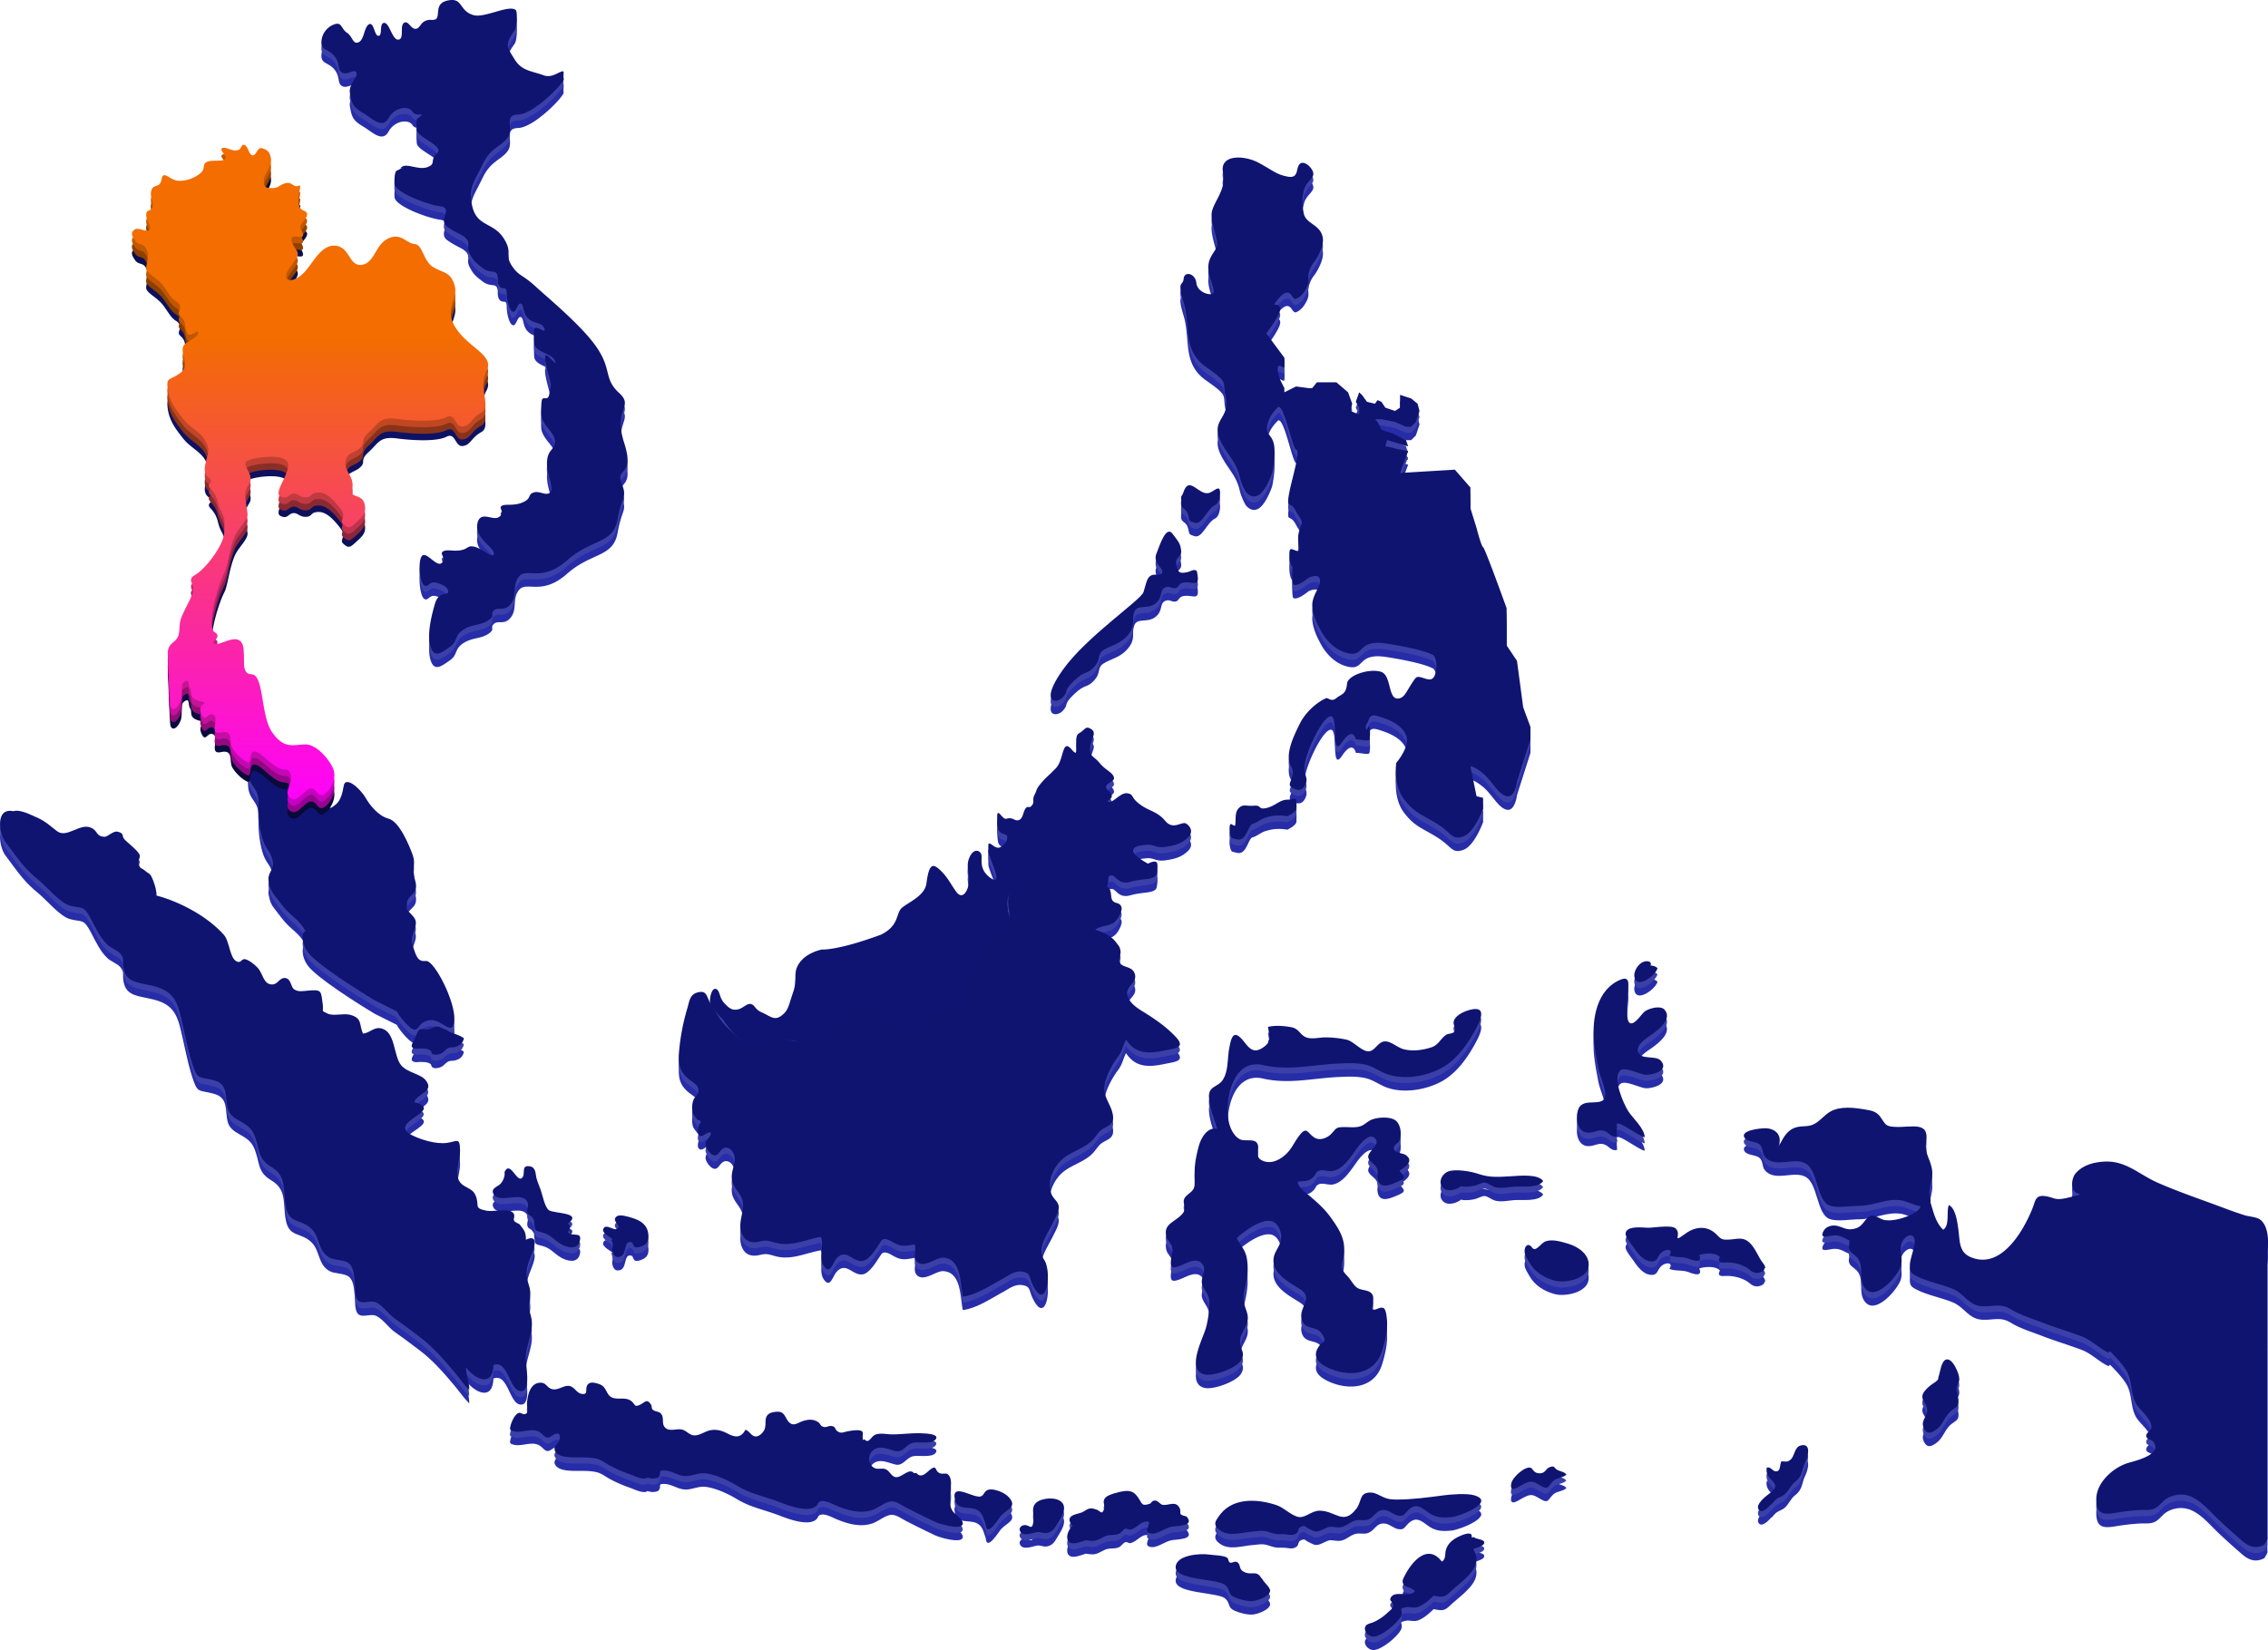 <svg id="Layer_1" data-name="Layer 1" xmlns="http://www.w3.org/2000/svg" xmlns:xlink="http://www.w3.org/1999/xlink" viewBox="0 0 2187.51 1591.71"><defs><style>.cls-1{fill:#272da8;}.cls-2{fill:#3b40a8;}.cls-3{fill:#0f1471;}.cls-4{fill:#0f1472;}.cls-5{fill:url(#linear-gradient);}.cls-6{fill:url(#linear-gradient-2);}.cls-7{fill:url(#linear-gradient-3);}.cls-8{fill:url(#linear-gradient-4);}</style><linearGradient id="linear-gradient" x1="-37.41" y1="1539.99" x2="-37.41" y2="1538.43" gradientTransform="matrix(218.95, 0, 0, -402.33, 8499.86, 619547.04)" gradientUnits="userSpaceOnUse"><stop offset="0" stop-color="#070935"/><stop offset="0.28" stop-color="#0f146d"/><stop offset="1" stop-color="#070935"/></linearGradient><linearGradient id="linear-gradient-2" x1="-37.41" y1="1540" x2="-37.41" y2="1538.43" gradientTransform="matrix(218.95, 0, 0, -402.33, 8499.86, 619543.04)" gradientUnits="userSpaceOnUse"><stop offset="0" stop-color="#964300"/><stop offset="0.28" stop-color="#863d00"/><stop offset="1" stop-color="#960096"/></linearGradient><linearGradient id="linear-gradient-3" x1="-37.41" y1="1540.01" x2="-37.41" y2="1538.44" gradientTransform="matrix(218.95, 0, 0, -402.33, 8499.86, 619539.04)" gradientUnits="userSpaceOnUse"><stop offset="0" stop-color="#c45800"/><stop offset="0.28" stop-color="#bf5600"/><stop offset="1" stop-color="#c500c5"/></linearGradient><linearGradient id="linear-gradient-4" x1="-37.41" y1="1540.01" x2="-37.41" y2="1538.44" gradientTransform="matrix(218.95, 0, 0, -402.33, 8499.86, 619535.04)" gradientUnits="userSpaceOnUse"><stop offset="0" stop-color="#f36d00"/><stop offset="0.28" stop-color="#f36d00"/><stop offset="1" stop-color="#f0f"/></linearGradient></defs><g id="Group_236" data-name="Group 236"><g id="Group_235" data-name="Group 235"><path id="Path_1197" data-name="Path 1197" class="cls-1" d="M1223.52-30.94c14,7.48,16.92,11.3,28.09,13.43s7.71-7.87,11.55-12,11.72,2.58,13.15,8.08-6.41,8.2-8.73,16.43-2,13.86-.47,22.54,10.7,10.29,15.64,17.1,3.19,14.37-1.13,23-6,7.49-8.83,15.4.71,9.15-2.54,16-7,10-10.46,11.29-4.33-7.25-9.63-5.84-11.57,11.48-11.57,11.48,7.51-.77,5.64,6.17-13.15,21.59-13.15,21.59l17.44,23.48a50.67,50.67,0,0,1,0,8.71c-.47,2.14-5.09-3-6.17,0s1.88,12.07,1.88,12.07l4.29,8.58v4l11.27-5.64,12.07,1.61h3.49l4.56-5.63h18.77l11.27,9.66,4,11-1.6,7,8.31,3.49v-6.71l-3.22-5.63,3.22-9.12,2.68,2.42,4.83,6.7,7.78,1.88,2.41-3.49,3.76,1.61,3.75,5.63,9.39,3.22,4.83-3.22V193l5.63,1.87,5.1,1.61,6.17,5.1,1.88,7-3.49,10.59-4.56,4.56h-5.1l-10.46-4.56-13.15-2.68H1336l2.42,2.68,3.75,7.51,11.81,4,11.8,5.9,2.15,6.17-20.39-6.17-1.61,6.17,22,4.56-7.79,21.06,52.82-3.18,15,17.23v19.94l5.89,19s4.54,17.68,6.35,18.59,22.67,58.87,22.67,58.87v35.86l10,14.94,6,44.82,7,18.91v12l-13,40.84s-1.81,15.93-10,14-13.94-14.69-22.67-21.91-12.24-7-12.24-7l5.89,28.88,6.35,1.62v10.34S1432,615.23,1421,619s-10.6-2.94-24.9-12-21.79-10.19-32.32-24.14-7.33-34.87-7.33-34.87,13.93-15.94,9.42-26.69S1348.4,505.86,1339,503s-8.1,3-10.8,7,0,6.3,0,6.3,1.53-5.12,2.43-2.91a35.89,35.89,0,0,1,0,12c-1.21,2.27-7.26,0-13.16,0,0,0-2.6-13.25-13.34,2.79s-3.56-24.1-10.47-25.11-21.32,27.78-24.76,42.78,3.49,14.85,0,22.79-9.55,5.75-14,2.44,5.58-9.93,0-19.79.49-25.23,8.61-41.25,24-24.48,25.84-24.48,4.76,3.85,9.29,0,9.46-3.33,10.31-13.87c.68-8.39,21.88-15,32.78-11.5s6,29.47,18.48,25.37c5.24-1.72,6.8-8.65,14.65-19.09,3.38-4.5,12.24,3.92,16.74,0,4.87-4.25,4.61-20.41,0-22.67-8.78-4.29-25.87-7.89-44.38-10.83-29.48-4.66-20.29,13.73-38.27,9.08s-26.16-23.36-26.16-23.36-6.58-11.14-7.32-21.62,8.23-18.74,7.32-25.63-11-1.93-11-1.93-10.71,9.15-14.64,6.43c-1.56-1.07-1.22-19.51,0-22.53,1.32-3.26,3.8,8.39-1.08,5.23-2.64-1.7-3.6-14.8-1.89-16.41,2.2-2.14,10.75,6.69,8.39-4.22-3.48-16.19,6.33-18.76,1.12-26.19s-5-10.83-10.48-13.17,12.94-51.53,6.66-52.74c-3.77-.73-12.24-47.73-18.09-40.53-1.2,1.47-9.32,8.84-10.16,20.21-.43,6,5.88,6.5,7.15,17.21s-2.07,25.61-2.07,25.61-5.62,16.89-13.09,21.3-12.7-3.81-12.7-3.81a62,62,0,0,1-5.24-12.7,49,49,0,0,0-7.3-17.3c-4.81-7.6-14.92-20-14.21-30.32s11.32-14.43,7.78-30.39,3.65-13.22-19.2-29.25-14.63-39.86-21.35-62-.69-15.36,0-23,11.27-5.06,12.22,4,12.55,12.38,15.87,10.48-3.64-13.66-4.28-24.21,6.21-15.58,8.16-21.25-5-19.46-5.07-30.57,14.75-23,11.09-40.71S1209.52-38.42,1223.52-30.94Z" transform="translate(-9.73 200.86)"/><path id="Path_1198" data-name="Path 1198" class="cls-1" d="M1151,287.41c5.78-18.06,15.32,4.09,25.55,0,4.27-1.71,8.21-6.06,9.49-3.07s.18,12.82-4.38,15c-7.84,3.75-12.44,19.34-19.76,17s-4.09-2-6.82-9.2c-2.24-5.94-7.45-3.29-6-12.67C1148.37,290.05,1150,290.66,1151,287.41Z" transform="translate(-9.73 200.86)"/><path id="Path_1199" data-name="Path 1199" class="cls-1" d="M1160.74,374.44c-15.35-2.33-12.41,3.08-16.4,4.73s-6.65-2.93-11.48,0-1.26,9.56-9,15.35-17.38.16-20.17,8.07,1.83,12.3-5.73,21.71-17.24,10.44-23.89,14.89-2,8.89-9.31,16.59-7.91,2.39-19.07,13-4.65,9.3-10.86,16-23,5.76,0-26.52,75.34-67.23,77.82-75,3.06-13.84,7.29-16,10,1.19,10.85-3.23-9.3-8.47-5.73-17.71,9.46-27.6,15.66-19.23,7.31,9.12,8.22,16-6.17,5.52-4.62,13.95,4.15,8.26,10.67,7c2.66-.52,6.75-3.66,9.15-.92C1165.34,369.51,1166.52,375.31,1160.74,374.44Z" transform="translate(-9.73 200.86)"/><path id="Path_1203" data-name="Path 1203" class="cls-1" d="M1219.39,589.32c7.52-.67,3.54,4.21,12,2.21s12.74-8,19.94-8c5.2,0,7.81-2.59,8.85.62.19.47,0,6.24,0,7.35,0,4-8.85,8-8.85,8a42.78,42.78,0,0,0-16,0c-7.09,1.77-6.43,1.55-12.85,5.32s-4.88-.44-9.75,9.75-9.08,7.3-14.17,6.2c-2.56-.55-3.77-10.42-2.27-13.29,1-1.84,4.59,3.3,4.92,0,.67-6.64-.55-12,3.55-16S1211.85,590,1219.39,589.32Z" transform="translate(-9.73 200.86)"/></g></g><g id="Group_238" data-name="Group 238"><path id="Path_1209" data-name="Path 1209" class="cls-1" d="M425.07,436.05c-3.62-11.5.41-28.7,4.21-41.62s12.75-7,12.75-11.66-7.2-7.63-12.75-8.75-6.79,5.46-10.57,2.66-6.24-22.35-2.18-28,14.21,11,19.27,6.52-2.51-8.46,1.06-11,10.22.08,17.5-1.33,6.14-4.89,13.11-3.31,18.38,12.41,18.58,6.49-18.56-14.87-15.92-28.62,15.14-2.11,21.2-6.76-1.31-8.4,2.39-10.6,11.27.49,20.14-3.32,4.52-7.34,10.34-9.47,11.79,3.54,16.17,0-4-18.33-3-30.35S545,246.39,545,238s-10.35-13.67-13-24.05c-.64-2.55-.24-13.33.28-15.55,1.12-4.89,5.72,1.2,7.12-5.53,1.85-8.91,1.91-8.43.69-13.78s-5.48-19.36-4.51-23.63,12.49,12.31,9.41,4.81-17.92-8-19.88-16c-.34-1.35-.63-13.43,0-14.84,1.84-4.29,11.39,5.58,9.81,0-1.92-6.73-9.44-4.45-15.51-9.94s-4-13.15-7.29-14.44-4.28,8.58-7.68,7.82-6-10.94-6-18.23-3.88-2.47-6.88-6.27-.56-9.37-2.9-12.49S482,75.9,475,70.5s-8.6-6.82-12.19-13.51.53-8.83-2.65-13.65-9-5.35-18.93-12.41,6.71-18-7.21-19.84C422.5,9.55,391.58-1.74,390.32-10.34c-.21-1.18-.52-11.61,2.1-12.9,15.51-7.58-.34.61,4.67-3.49s16.53,3.36,25.1,0,1.48-6.05,9.19-13.44c7.33-7-19.36-15.1-19.63-22.54-.07-.58-.89-9.73.5-10.72,10.51-7.58-1-.68-4.65-6.71s-17.05-4.65-23.09,6.2-15.26.62-25-5.17S349-88.58,347.3-97.71s8-15.51,6.2-20-8.42,2.7-13.6,0-1.75-8.61-7.41-15.84-12.82-5.47-12.75-13.53a18.74,18.74,0,0,1,12.75-17.4c7.13-2.31,6.14,4.32,11.88,8.16s5.59,11.61,11.21,9.24,5.35-15.09,10.16-17.4,5,11.51,9.13,11.19.33-12.49,5.51-12.49S388-149.09,394-149.65s1.06-13.23,5.34-16.12,6.52,6.26,11.54,5.69,4.31-9.3,15.51-8.61-.52-15.16,14.81-18.61,10.82,9.81,25.16,14c10.85,3.14,34.4-10.49,40.86-4.84,1.62,1.39,1.42,16-1.09,19.49-10.33,14.32-6.9,16.81,0,28.1s16.5,11.08,28,15.34c8.45,3.12,15.4-4.44,19-3.82.66.08-.39,6.21.34,7.43-.79,5-29,33.74-43.84,34.19S506-63.73,499.18-54.86,483-45.68,475-28.87s-14.3,22.59-9.48,41.08,20,14.54,29.69,29.29,1,16.15,8.08,26.8,9.55,7.84,22.93,20.1,46.45,39.47,60,60.21,5.95,29.12,20.68,42.61-5.86,14.8,4.82,48-8.35,23.28-2.57,38.52.59,11.08-3.71,35.25-24.91,18.55-48.9,39.75-38.69,6.89-45.88,15.17-1.84,18.23-8,26.51-12.46,2.59-16.61,6.61,2,4.77-5.52,9.69-15.7,3.27-24.25,9.08-4.83,10.8-12.52,16.23S428.69,447.54,425.07,436.05Z" transform="translate(-9.73 200.86)"/></g><g id="Group_232" data-name="Group 232"><g id="Group_231" data-name="Group 231"><path id="Path_1175" data-name="Path 1175" class="cls-1" d="M249.12,558.56c1.27,12.83,10.06,13.52,9.83,26.82s.73,24.74,3.93,35.72,7.4,11.09,9.7,20.92-5.7,11.38-3.58,21.09,2.86,8.94,12.14,21.27S298,698.09,304.72,711c2.64,5.05-.1-2.19-1.85,0s-3.06,13.49,7.05,23.35c16.59,16.18,61.46,42.84,61.46,42.84l30.13,15.06s-9.32-5.95-9.07-4.68c.46,2.38,11.83,16.87,16.42,17.69,5.62,1,3.46-6.94,15.14-9s22.54,17.46,23.92,0-19.27-58-27.36-57.15-9.26-4.32-12.89-15.09,7.63-19.18,1.09-27.27-6.85-4-6.52-13.18,12.14-7.74,7.86-22.31,2-13.48-3.13-26.64c-2.68-6.88-11.91-30.06-22.54-32.83s-18.8-14.45-21.66-19.41c-6-10.41-19.93-21.88-21.5-12.32-2.42,14.8-6.15,17.22-11,20.58-6.39,4.43-10.12-9.8-16.88-5.9s-15.34,15.06-21.59,9.74,11.27-28.25-3.31-30.35-17.66-8.45-27.37-16.08S247.84,545.73,249.12,558.56Z" transform="translate(-9.73 200.86)"/><path id="Path_1177" data-name="Path 1177" class="cls-1" d="M707,795.6s14.59,23.17,31.53,28.1,15.56-7.26,30.51-8.11,13.51,10.67,35.3,1.5S816.65,800,827,795.3s13.53-4.07,28.84-1,30.21,19.46,40.71,9.68,14.14-8.18,25.52-7.91,14.11-9.63,23.82-21.86-6.56-16.79,12.93-23.63-4.61-15.9,0-22.66,16.93-.76,23.79-16-11.46-30.6,7.72-43.8,58.8-8.08,76.72-1.61,8-7.86,13.52-9.71,6.82,9.48,19.31,6,20.44-1.62,24.72-6c1.24-1.27,2.13-10.35,1.07-12.31-1.67-3.19-8.66.78-8.66.78s-13.82-7.29-14.26-12,6.23-5.67,13.29-6.24,8,3.46,18.26,1.95,15.38-3.55,21-8.72,3-10.54-1.27-13.52-12.49,6.76-20.34-2.66-14.89-9-24.39-15.95-5.48-9.62-12.14-10.75-13.49,9.38-18,8.21,8.44-2.78,0-10.29,6.12-7.91,5-13.06-7.92-6.87-13.68-13.93-9.82-6-9.34-14.62,7-14.42,1.17-18.14-5.24.21-11.94,4,2.6,26.81-7,15.6-7.13,9.6-15.2,18-8.54,7.71-14.07,14.19-3.91,6.52-6.54,11.49.42,6.64-2.58,10.27-3.78-.55-6.22,3.11-2.3,9.62-6.41,11S987,600,980.59,601.89c-3.66,1.1-7.21-7.72-8.76-5-.72,1.21-.13,13.81,1,15.94,2.67,5,8.36,3.07,8.36,6.67s-1.35,7.13-7,10c-4.39,2.19-9.27-5.45-11.1-3.3a56,56,0,0,0,0,7.77c.89,5.95,11.07,25.69,6.35,26.78-2.36.55-8.68-4.54-10.85-8.73-4.34-8.36,0-14.85-3.85-18s-8.48,0-10.87,7.66,2,15.77,0,24.24-6.78,13.34-11.8,6.5-8.27-14-14.92-20.35S906,642.93,903.3,664.2c-1.5,12-17.13,18.18-23.5,23.5s-2.2,17-20.24,26c-42.18,15.6-57.2,14.4-57.2,14.4S788.18,730.7,781,740.71s-1.57,14.89-6.3,28.6-4.39,17.29-11.24,22.54-11.08.3-18.5-2.89-6.55-6.85-10.63-8.21-7.86,4.3-13.41,5.2-8.45-1.69-12.95-6.58-3.8-11.67-7.4-13.17-5.84,5.24-6.12,11.09S707,795.6,707,795.6Z" transform="translate(-9.73 200.86)"/></g></g><path class="cls-1" d="M22.82,594.67c-18.11-3.84-13.87,21.66-8,29.45C28.86,643,33.2,649.73,47,661.07c7.7,6.34,20.58,22,30.18,24.65C89,689,90.1,684.46,97.78,699.22c4.45,8.57,8.63,17.61,15.59,24.22,3.15,3,9.55,5.35,12.07,8.25,4.44,5.1,2.46,6.87,3.25,12.88,1.71,13.1,9.86,14.76,22.89,17.33,17.92,3.53,26.66,8.49,31.46,26.74,4.28,16.3,6.81,33,12,49.08,5.33,16.68,5.84,12.37,21,16.5,14.14,3.86,10.6,15.87,13.17,26.63,3.13,13.09,19.15,11.94,25.12,24.74,6.68,14.32,2.54,23.45,17,32.12,15.53,9.31,10.94,21.95,14.08,38.48,3.28,17.19,14.86,11.06,25.28,21.88,7.64,7.94,5.71,20.56,16.51,27,5.26,3.13,14.65,2,19.15,5.77,4.92,4.15,4.82,12.77,5.55,18.61.55,4.4-.39,14.29,3.53,17.49,4.3,3.5,11.76-.89,17.06,1.5,6.41,2.9,12.14,11.56,18.12,15.71,8.16,5.65,15.94,11.63,23.9,17.61,12.57,9.42,23.87,22.36,33.88,34.37,4.6,5.52,9.05,12,13.93,16.82.28-7.65-3.28-15-3.13-21.74,9.26,12,25.87,19.12,26.48-2.32,14.67-5.62,15.09,26.15,27.13,25.17,9.75-.79,3.39-26.45,4.06-34.22,1.12-13.07,8.39-24.56,5.05-37.77-2.06-8.18-2.75-7.25-1.31-15.73,1.36-8,.42-10.71-1.71-17.69-3.09-10.14-.27-16.7,4.23-28.19,2.82-7.21,5.25-17.83-6.12-12.45.17-8.67-2.91-10.23-6.18-14.93-.13-.18-4.26-2-5.1-3-1.83-2.12,2.45-5.65-2.17-8.92s-18.6.06-24.51-1.12c-13.48-2.68-5.88-4.87-11-15.55-3.41-7.18-12.07-6.42-15.7-13.71-4.14-8.34,1.24-20,1.13-28.62-.17-13.65-2.79-8.79-13.07-7.5-10.06,1.26-24.36-3-33.16-7.39-26-13,33.18-23.53,2-32,3.13-8.68,20-9.94,11.06-21.14-5.05-6.3-17.68-7.17-23.68-14.46-7.51-9.15-5.25-31.66-18.66-35.38-7.53-2.08-11.18,4.25-18.15,4.92-3.92-9.14-.43-14.79-12.15-18.1-6.34-1.8-16.1,1.41-21.71-1.13-7.4-3.36-3.93-1.66-4.88-8.64-1.83-13.61-.66-14.81-14.61-13.57-5.66.5-9.12,1.31-13.05-1.31-3.22-2.14-2.9-10.2-8.47-10.85-5.83-.67-6.89,6.22-12.81,6.17-8.41-.07-8.75-10.48-13.72-15.92-2.68-2.94-8.09-7.39-12-8.39s-3.78,4.07-8.21,2.21c-6.92-2.9-7-19.59-12.52-25.75C209.73,696,183.24,682,160.68,676c.12-4.8-1.58-10.25-3.3-14.69-3-7.7-3.74-5.7-7.77-9.26-3.76-3.32-4.31-1-6.3-6.53-1-2.71,2-6,1.14-8.56-1.38-4.2-11.56-11.68-14.84-15.36-2.68-3,.37-5.53-6.36-7.2-4.38-1.09-9.63,5.18-13,4.93-8.51-.64-5.63-5.68-12.89-8.82-10.79-4.67-23.4,10.86-32.88,3.2-13.53-10.95-14-10.58-23.59-15C36.6,596.71,27.22,592.78,22.82,594.67Z" transform="translate(-9.73 200.86)"/><path class="cls-1" d="M496.34,942.76c.64,3.47-1,8.27-4,11.44-2.32,2.49-9.75,4.2-6.57,9.89,4.79,8.58,23.59-1.05,30.55,4.83,5.29,4.47,1,8.75,2.11,12.71.93,3.28,3,2.35,4.58,4.73,2.65,3.89,1.41,1.29,2,6,.86,7.35.35,6.71,8.08,8.71s11.12,7.48,18.27,11.45c5.65,3.13,15.4,5.55,17.62-3.43,2.34-9.43-7.05-3.54-11.5-8.18,1.66-3.08,3.39-5.91,0-8.53,15-10.89-14-9.49-18.39-12.9-4-3.09-6.12-14.65-7.85-19.52-1.34-3.78-3.21-8-4.16-11.71s-.27-10.18-6.56-11.08c-9.23-1.32-2.85,8.31-7.86,11.64C508,951.94,501.42,931.2,496.34,942.76Z" transform="translate(-9.73 200.86)"/><path class="cls-1" d="M601,1007.82c-1.35-1.64-11-5.89-9.42-10.1,2.2-6,10.33,2.06,13.47-.27,4.86-3.61-6.09-7.09-.71-11.78,3.05-2.67,11.53.23,14.8,1.19,8.13,2.39,14.88,6.42,15.91,15.74.62,5.57-.69,9.43-6.23,11.61-1.67.66-4.46,1.76-6.39,1-2.09-.8-2.09-4.34-3.46-4.74-8.91-2.58-3.19,14.09-13.24,14.18-3.71,0-4.72-3.33-5.43-6.29-.56-2.32,1-4.66.35-7.19C600.05,1008.85,597.9,1007.2,601,1007.82Z" transform="translate(-9.73 200.86)"/><path class="cls-1" d="M694.87,779.78c-3.88-6.46-3.23-12.87-12.6-10.22-7.19,2-7.61,8.32-9.55,15a211.57,211.57,0,0,0-8,41.46c-1.06,12.78.4,20.58,11.18,28.42,4.88,3.55,9,6.12,6.92,12.44-.5,1.48-3.36,3.88-4.21,6.2a19.75,19.75,0,0,0-1.17,9.21c.46,5,2,5.8,4.66,9.55,1.25,1.76,2.89-.2,3.41,2.69.3,1.61-1.5,1.42-1.55,2.63-.11,3-3.32,9.53,1.55,10.83,2.64.7,6-4.37,9.94-3.3.23,4.69-5.54,6.49-5.17,11.77.25,3.49,5.27,10.61,9.29,10.13,4.23-.51,5.37-8.23,11.44-7.31,4.36.66,7.16,6.18,7.36,10.11.33,6.76-3.67,12.94-2.73,20.15,1,8.07,7.71,12.58,9.94,19.7,3.09,9.86-3.7,19.73-1.23,29.9,2.37,9.75,9.21,12.75,18.14,10.57,7.44-1.82,9.12-.26,16.36,1.47,14.85,3.54,28-3.42,42.58-5.95,3.5,8.17-2.76,20.41,3.13,28.43,6.29,8.57,8.21-3.94,12.71-8.33,9-8.84,15,4.38,24.35,3.11,7.67-1,15-15.34,18.83-20.25,3-2.09,7.12.25,10.12,2,8.3,4.8,11.62,4.08,21.3,2.35,2.18,5-2.21,12.55,2.47,16.88,6.8,6.28,18.11-4.49,25.24-4.1,17.58,1,16.13,25.37,18.82,37.55,13.51-1.78,27-11.06,38.81-17.45,5.53-3,10.77-7.31,17.47-6.73,9.17.8,7.56,5.21,10.68,11.94,13.46,29,19.5-11.24,11.45-23.31-7.35-11,3-24.22,8.57-35.86,1.92-4,6.21-11,5.45-15.93-.7-4.46-4.94-6.92-6.7-11-5.17-12.08,1.67-27.4,11.47-35.23,6.32-5,14.79-8,21.72-12.5,6.55-4.29,7.9-7.07,12.12-12.26,5.5-6.75,15.74-5.15,13.63-17.17-1.83-10.44-9.59-17-8-28.13,1.39-9.48,7.5-20.47,13.14-28,4.14-5.58,4.81-10.82,7.59-16.26,9.22,14.39,22.76,13.56,37.23,10.47,9.65-2.06,20.53-2.33,11.15-12.63-8.54-9.38-20-17.44-30.87-24.12-5.93-3.63-15.56-9.49-16.4-17.86s10.83-11,7-20.19c-2.86-6.95-12.45-4.84-14.71-10.82-.78-2.06,1.6-7.19,1.34-9.74-.45-4.39-1.58-5.28-4-8.53-5.56-7.35-12.23-9.87-20.51-12.56,7.75-5.54,16.17-1.85,22.22-11.66,1.42-2.3,4.29-7.66,3-10.59-2.07-4.74-6-2.45-8.51-6-1.92-2.7-.77-7.58-2.71-10.75-1.75-2.86-4.1-4.31-6.79-6.14-9.71-6.62-20.09-7.49-31.61-8.24-18.14-1.18-40.1.66-54.2,13.51-15.54,14.17,11.23,36.28-19.62,48.36-3.69,6.72-13.47,5.76-8.74,16.91,4.83,11.35,1.44,9.86-7.34,16.61-6.93,5.31-7,16.63-10.22,24.81-4.52,11.51-8,13.2-19.83,15.29-5.06.9-10.17,1.25-15.07,3-5.82,2.11-9.54,7.55-14.74,9.74-7.26,3.06-20.89-7.34-28-10.74-4.06-1.93-7.61-5.1-12.09-5.92-10.94-2-26.38,3.3-33.82,11-7.58,7.85-12.05,16.76-23.11,19-8.9,1.78-16.61-.27-25.3-2.1-10.24-2.15-16.11,5.15-25,6.46-8.14,1.2-15.77-2.44-21.51-7.46C706.94,799.9,706.94,799.9,694.87,779.78Z" transform="translate(-9.73 200.86)"/><path class="cls-1" d="M1332.7,1074.22c2.42,3.86,7.75-2.41,11.6-.2,2.4,1.38,2.93,8.86,3.16,11.27.88,9.36-1.94,21.07-4.68,29.91-7.49,24.2-33.55,25.49-53,15.84-10.72-5.32-14.49-12.2-6.74-21.78,1.59-2,3.82-1.84,4.07-4.81.21-2.45-3.39-7.38-5.39-8.8-5.08-3.6-12.44-1.9-15.66-8.7-6.18-13,12.64-21.74-3-31.66-9.89-6.27-26.81-14.92-24.92-29.41,1-7.45,7.2-12.21,7.35-20.19.1-5.63-3-13.25-8.46-15.26-10.12-3.7-27.47,9.58-34.45,16,3.48,7.16,8.17,10.85,9.71,19.48,1.58,8.85.65,17-1.17,25.67-1.35,6.39-2.78,12.12-1.21,18.66,1.53,6.36,4.74,10.61,2.7,17.61s-7.88,12.59-6.68,20.59c1,6.91,5,9.14.64,16.11-4.7,7.46-26.6,15.48-35.21,13.36-18.14-4.47-.91-35.14,1.71-45.56,2-7.78,3.79-19.25,2.68-27.17-.78-5.57-5.82-10-6.75-15.08-1.11-6.06,4.75-12.48.74-18.14-5.53-7.79-15.11-1.38-21.58,1.09-8.75,3.35-10.09,1.63-8.69-8,.55-3.75,1.57-6.33.78-9.84s-4.59-6.64-5.46-9.94c-2.45-9.4,2.75-12.21,9.07-16.82,3-2.22,7.54-5.47,8.36-9.35s-1.77-6.55-.36-10.28c1.63-4.3,7.06-5.85,9.13-10.1,1.87-3.84,1.14-7.45,1-11.61-.41-10.29,1.14-18.61,3.69-28.44,2.25-8.71,8.5-19.77,18-17.56-2.68-9.52-7.61-20.85-7.9-31-.31-10.55,8.61-9.06,13.35-16.34,5.52-8.49,4.33-20.7,6.18-30.31s3.66-19,12.94-8.08c5.16,6.06,9.18,13.58,18.45,8,10.43-6.26,7.09-11.4,6.09-20.67,6.88-1.66,15.29-1,22.07.25,7.42,1.36,8,6.13,13.38,9.25,5.15,3,14,.64,19.57.63a97.81,97.81,0,0,1,20.71,2.19c7.07,1.55,15.55,12.66,22.45,11.1,5.58-1.26,8.24-9.59,15-9.45,5.81.12,11.74,6.07,17.68,7.57,8.53,2.16,18.28.95,26.7-1.84,7.28-2.41,8.66-8.65,14.67-12.31,1.72-1,6-.81,7.32-2.73,2-3-1-6.41-.56-9.38.91-6.35,10.72-10.67,16.91-12,16-3.53,8.25,11.78,4.2,19.23-7.61,14-17.79,28.56-31.81,36.59-15.77,9-40.17,13-57.12,5-6.74-3.2-11.36-6.6-18.7-8-8.33-1.54-15.93-1.14-24.39-.77-25.12,1.13-47.93,7.22-73,1.49-28.86-6.61-37.17,32.76-33,54.44,1.2,6.25,4.7,13.78,10.57,17.05,4.23,2.36,13.17-.5,16.26,3.2,4.83,5.77-3.88,13.61,6.28,17.75,7.72,3.15,15.42-.69,21-5.5,6.32-5.39,8.59-11.74,13.38-18.19,8.1-10.9,8.24-2.82,15.55,1.43,5.19,3,12.17,0,15.87-3.85,5.2-5.42,4-6.56,13.26-6.49,4.17,0,8.5.53,12.75-.28,5.47-1,7.67-4.46,12.37-6.64,5.63-2.61,18.59-3.62,23.83.67,5,4.09,6,14.16,3.29,19.5-1.19,2.36-5.2,4.16-5.27,6.69-.15,5.22,8.63,4.85,11.78,7.14,7.58,5.51.27,10.91-6.3,15,5,6.18,7.17,6.85-2.51,11-7,3-16.77,7-18.52-3.42-.77-4.57,1.24-6.31-1.15-10.9-1.65-3.15-7.28-5.9-7.87-9.49-1-6.12,12.63-12,6.47-18.47-5.34-5.6-13.72,4.75-16.63,8.63-6.16,8.24-13.51,21.15-24.36,23-3.82.64-9.42-1.82-13-.34-3.35,1.39-2.57,3-4.85,5.41-5.53,6-8.82,3.93-15.64,5.26.64,5.88,7.2,10,11.3,13.48,8,6.85,14.83,12.88,20.91,21.44,9.48,13.32,15.35,23.37,11.29,40.31-2,8.2-1.16,9.86,4.75,16.09,3,3.21,5.31,8,8.44,10.47,4.55,3.63,12.41,1.73,15.4,7.2,1.72,3.15,0,10.12-.38,13.35C1332.2,1073.72,1333.32,1075.46,1332.7,1074.22Z" transform="translate(-9.73 200.86)"/><path class="cls-1" d="M1419.22,956.18c-4,3.21-11.74,5.8-16.28,2.84-7.16-4.67-3.18-14.41,3.85-16.95s22,.07,28.53,2.35c11.26,3.92,20.25,3,32.61,2.31,7.43-.43,25.39-2.37,30.21,4.7-4.85,7.26-21,4.71-28.77,5.43-7.1.67-14.75,2.5-20.64-.83-8.3-4.71-6.65-3.65-15.35-.54C1428.77,957.13,1419.08,957.2,1419.22,956.18Z" transform="translate(-9.73 200.86)"/><path class="cls-1" d="M1487.63,1015.87c-3.69-5.57-7.85-2-7.39,4,.24,3.14,3.13,7.5,4.77,10.35,5.28,9.19,14.34,14.61,24.59,17.31,9.59,2.53,31.12-1.35,32.37-14.28,1.09-11.18-10.54-18.73-19.48-21.3-6.9-2-15.29-4.78-22.13-2.36C1495.93,1011.2,1491.21,1020.13,1487.63,1015.87Z" transform="translate(-9.73 200.86)"/><path class="cls-1" d="M1569.46,899.17c-1,2.68.22,6.15-.1,9.28-5.53,1.22-7.7-3.66-12-5.28-5.12-1.94-9,1-14,1.51-11.79,1.35-14.8-12.93-11.4-22.43,4.75-13.29,26.83.37,26-15.33-.37-7.31-5.1-16.5-6.55-24.07-1.64-8.51-3.3-16.85-4.18-25.54-2.2-21.93,2.43-51.09,26-60.33,9.86-3.87,6.7,7.32,6.36,14.85-.18,4-2.58,25.44,2.46,27.29,4.79,1.76,11.19-9.52,14.46-11.62,4.23-2.73,14.82-5.84,18.76-1.29,7.94,9.18-6.94,20-13.06,24.27-4.37,3.08-13.93,8.88-12.71,15.61,1.69,9.26,17.16,3.43,22.22,9.31,8.26,9.62-8.54,13.82-14.67,13.5-5.63-.3-19.74-8.06-24.35-4.31-8.44,6.87,3.24,32.79,7.39,39.28,4.51,7.06,15.66,16.54,16,25.27C1590.62,908.81,1565.06,888.11,1569.46,899.17Z" transform="translate(-9.73 200.86)"/><path class="cls-1" d="M1608.36,746.25c-1.78,6.84-19.59,20.13-22.13,8.62-1.26-5.68,3.77-13.57,9.42-15.16,2.79-.79,7.58-.41,6.08,3.7,2.61.41,5,.71,6.69,2.84a7.24,7.24,0,0,1-2.74,3.35" transform="translate(-9.73 200.86)"/><path class="cls-1" d="M1711,1034c2.41,3.71-3.22,6-6.71,6-4.8,0-6.59-3.23-10.37-5.38a38.29,38.29,0,0,0-18.36-4.68c-4.17,0-10.34,1.29-6.92-5.19-4.09-4.63-14.53-3.75-19.91-2.07,3.48,8.8-6,5.21-10.42,3.57-6-2.21-12.82-.81-18.46-3.12,4.48-6.95-4.2-6.32-8.06-2.39-4.18,4.25-3.21,9.71-11.77,7.83-5.89-1.29-11-7.77-14.12-12.46-2-3-8.3-10.37-8.25-13.67.14-8.47,16.57-6,22-6,4.89,0,22.44-2.9,26.17.64,6.67,6.33-4.93,15.32,10.26,4.56,8.66-6.13,19.38-7.26,27.63-.15,5.89,5.07,5,6.92,14.23,6.36,6.27-.38,11.54-2.32,17,1.23,6.16,4,9.63,13.05,13.46,19,1.68,2.61,3.74,4.27,4,7.49C1710,1034.48,1707.91,1032.83,1711,1034Z" transform="translate(-9.73 200.86)"/><path class="cls-1" d="M1724.39,919.29c5.46-10.73-1.29-18.72-12-18.82-5.44,0-24.63,2.1-20,9.25,2.58,4,10.74,3.26,14.26,6.21,3.89,3.25,2.38,8.46,5.23,11.94,9.82,12,28.9-.45,40.15,7s10,35.84,22.63,40.24c7.43,2.6,20,.2,28.29.2,14.35,0,27.33-8,41.78-5.06,6.38,1.28,21.29,10,26,3.22,2.53-3.63-.1-6.54-.06-10.55.07-6.67,3.12-13.23,2.77-20.17-.57-11-8-18.16-6.09-28.3,4-21.41-13.68-14.51-29.67-15.28-9.67-.47-9.17-2.37-14.06-9.3-3.85-5.48-8.23-6.35-14.61-7.42-10.78-1.82-23.83-3.6-33.75,1.87-6.05,3.33-10.19,9.53-16.45,12.46-5.06,2.38-10.22,1.34-15.47,2.51C1731.46,901.92,1728.55,913.4,1724.39,919.29Z" transform="translate(-9.73 200.86)"/><path class="cls-1" d="M1869.26,964.89c4.51,10.9,5.61,25.12,14.79,33.47,6.58-4.74,2.75-17.11,5.32-23.79,6.78,3,8.36,17.58,9.25,23.82,1.48,10.4.32,21.3,11.4,26.21,29.24,13,50.92-24.37,59.73-46,3.65-9,2.85-14.76,14.9-12.24,5.29,1.11,6.87,2.76,12.16,2.38,6.26-.45,12.51-2.84,18.62-4a.78.78,0,0,1,0-1c-9.55-1.16-8.16-14.71-3.65-19.87,7-8,17.53-10.68,27.66-11.21,20.78-1.09,33.08,12.24,51.22,20.26,18.39,8.12,37.22,14.56,56.16,21.55,9.27,3.43,18.47,7,27.94,9.94,4.12,1.28,11.38,1.62,14.75,4.07,8.43,6.15,8.49,21.8,7.09,30.78V1295c.89,1.93-1.89,5.22-2.79,7.14-7.82,4.11-14.42,2.42-21.2-3.4-8.32-7.14-17.14-15-25-22.64s-17.32-19-28.8-21.64a26.14,26.14,0,0,0-20,3.71c-3.47,2.31-6.47,6.87-10.48,8.87-4.75,2.38-9.94,1.38-15.13,1.72a222.17,222.17,0,0,0-22.76,2.64c-12.72,2.18-18.84.95-18.82-13.08,0-16.19,16.57-31,31.45-35.21,7.11-2,33.46-8.35,23.22-20.51-1.76-2.09-6-2-6.44-4.91-.57-3.58,4.34-4.93,4.8-8,1.25-8.48-10.92-17-14.63-23.51-5.4-9.42-3.7-21.5-8.87-31-3.48-6.35-11-14.26-16.13-19.41a1.4,1.4,0,0,0-1.33,1.35c-9.54-4.34-16.38-12.21-26.55-16-12.55-4.69-25.34-8.48-37.85-13.33-10.49-4.07-20.76-7-30.15-12.74-9.79-6-16.69-2.35-27.48-2.86-13.06-.61-17.38-12.25-28.51-16.78-11.52-4.68-24.28-6.84-35.39-12.56-5.54-2.85-6.2-4.77-5.9-11.38.25-5.68,6.39-20.2,4.07-25.07-3-6.35-10.37.06-12,4.73-2.64,7.73,1.93,15.42-1.3,23.49-3.89,9.73-24,32.69-34,20.4-7.1-8.71-.34-21.07-7.72-29.94-1.71-2-5.69-4.33-6.89-6.36-2.26-3.81-.26-5.54-.56-10.11-5.31-2.21-8.41-4.87-14.33-4.79-5.4.07-15,4.32-10.63-4.06,2.58-5,8.89-6.2,13.6-5,7,1.85,9.4,4.6,17.42,2.33,7.27-2.07,8.88-9.87,14.24-12,4-1.61,8.72,2.56,12.33,3.59,9,2.55,26.14-2.85,33.54-9.06,6.78-5.68-2.15-13.77,9.12-14.12C1867.9,966.81,1870.77,964.36,1869.26,964.89Z" transform="translate(-9.73 200.86)"/><path class="cls-1" d="M1879.32,1140.62c1.64-4.07,2.58-15.29,7.21-16.93s8.64,5.66,10.38,9.53c1.15,2.56,2.69,6.58,2.57,9.46-.14,3.29-1.67,4.13-2.23,6.62-1.32,5.91,1.21,8.77,1.49,14.12.33,6.44-3.94,6.45-8.31,10.68-5.4,5.22-6.73,12.23-12.67,16.63-4.43,3.28-8.67,5.72-12-.15-4.27-7.44,2.19-11.07,2.77-17.1.79-8.28-9.42-11.34-1.93-20.12C1873.17,1145.63,1879.71,1145.23,1879.32,1140.62Z" transform="translate(-9.73 200.86)"/><path class="cls-1" d="M1718.35,1262.69c-2.13,2.58-8.82,9.84-12.09,6-4.2-4.88,6.47-13.2,9.66-15.52,15.79-11.48-4.74-11.83-2.14-25.29,3.91-1.41,5.67,3.93,9.27,3.58,4.29-.42,3-5.79,4.83-9.67,4.2,0,5.51,1.13,8.9-1.66,3.88-3.2,3.62-11.85,9.41-13.53,11.06-3.21,7.29,10.77,5,15.31-3.89,7.74-2.43,13.64-9.71,19.26-4.84,3.75-6,8.54-10.53,12.59-1.9,1.7-5.45,2.69-7.56,4.26C1720.21,1260.44,1717.36,1265,1718.35,1262.69Z" transform="translate(-9.73 200.86)"/><path class="cls-1" d="M1487,1228.48c2.33,3.42,4.32,4.91,8,4.84,5.65-.09,5.42-4.55,9.56-6,5-1.78,3.89,1,7.28,2.79,2.64,1.4,6.92,1.78,8.71,4.44-3.28,3.31-9,2.86-12.48,6-5.64,5-4.39,9.53-12.79,4.45-7.54-4.56-9-5.08-17.25-.61-4.38,2.39-12.37,8.2-10.71-1.14C1468.49,1236.74,1482.25,1224.82,1487,1228.48Z" transform="translate(-9.73 200.86)"/><path class="cls-1" d="M1431.29,1294.88c2.73,2.52,10.9,1.82,9.93,5.9-.71,3-8.26,4.45-10.49,5.67,7.36,12,.34,21.06-9.16,29.82-4.52,4.15-9.24,7.79-13.67,12-5.19,5-7.79,4.57-15.42,3.07-4.13,4.12-10.8,10.08-16.55,11.27-3.34.69-7.15-.75-10.48,0-7.32,1.66-2.63,1.7-3.9,7.05-1.51,6.4-19.42,21.57-27.5,21.16-4.5-.22-9.5-5.44-7.36-9.76,1.36-2.77,5.29-3,7.65-4.06a49.68,49.68,0,0,0,13.9-9.4c2.29-2.18,5-3.67,5.2-7,.2-3.83-5.06-4-1.61-8.35,4.4-5.58,16.78.77,22.55-5-1.17-2-4.7-3.63-8.07-4.7a5.31,5.31,0,0,1-3.28-7.19c6.54-14.8,23-35.75,37.38-16.87,4.22-2.55,2.68-7.44,4-11.52,1.56-4.87,4.58-8,8.86-10.74,2.89-1.85,19.69-10.25,15.27.83C1427.56,1296.37,1426.92,1295.43,1431.29,1294.88Z" transform="translate(-9.73 200.86)"/><path class="cls-1" d="M1432,1254.64c20.54,6.46-13.94,20.13-22.31,20.94-9.54.91-15.92.48-23.32-5.19-6.93-5.3-11.51-8.07-18.32-1.64-3.45,3.27-3.85,6.23-9.22,5.5s-9-5.55-14.62-5.53c-7.05,0-8.43,6.2-14.15,8.86-4.51,2.1-8.55-.06-13.29,1.29-6,1.69-9.68,7-16.58,6.67s-6.47-2-13.64,1.58c-7.88,3.91-8.66,2.43-15.15-.69-3.16-1.52-2.84-3.35-6.94-1.48-3.21,1.47-1.76,4.35-4.11,6.1-3.7,2.76-6.78,1.55-10.75,1.16-2.87-.27-4.68,0-7.38-.13-4.15-.19-6.8-1.61-10.3-2.55-5.28-1.41-8.65-.42-14,0-10.3.81-22.53,5.28-31.5-1.2-5.23-3.79-6.31-6.91-1.48-12.9.07-1.27-.37.35-.45.67,12-19.76,37.68-18.54,56.85-11.92,7.11,2.45,14.22,10.31,21.23,11.33,6.24.91,12.25-6.13,19.85-6.12,15.61,0,22.84,14.82,35.59-2,5-6.6,2.84-14.55,11.68-15.41,4.37-.42,7.06.77,10.79,2.68,6,3.06,9.07,4,16.26,4,15.35,0,30.56-2.14,45.73-4.11C1409.16,1253.68,1424.74,1252.36,1432,1254.64Z" transform="translate(-9.73 200.86)"/><path class="cls-1" d="M1226.73,1334.45c2,4.48,8.82,9.23,8,12.74-1.16,5.26-12.65,9.17-17,9.39-5.4.27-12.34-1.54-17.16-3.68-7.39-3.27-3.68-7-9.11-11.77-7.32-6.38-48.41-4.4-47.79-17.45.56-11.84,24-13.18,32-12,5.33.79,13.67.7,17.56,3,1.43.83,1.09,3.86,2.69,4.71,1.91,1,4.67-1.77,7-.4,3.77,2.15,1.42,6.42,5.84,9,8.75,5.08,13.53-3.19,18.83,9C1226.92,1336.57,1226.18,1336.42,1226.73,1334.45Z" transform="translate(-9.73 200.86)"/><path class="cls-1" d="M1154,1274.88c8.5,9.24-7.64,9-13.79,9.9-6.37,1-13.43,7.07-19.45,6.75-12-.66,4.15-13.69-6.79-11.49-4.88,1-8.57,6.44-13.87,7.63-1.83.41-3-1.48-5.1-.84-1.8.55-3.74,3.74-5.76,4.7-4.94,2.34-9.46.21-14.78,3-7.47,3.9-8.46,4.77-17.44,3.34-5.34,1.48-14.47,6-17.38,0-2-4.1,1.27-11.5,4.62-13.62-6.38-7.89-1.7-10.43,6.11-12.29s7.58-7,16.77-3.71c4.39,1.57,5,5.56,7.42-.07,1.77-4.18-2.46-7.12,1.34-11.36,2.81-3.14,13.66-5.76,17.62-6.24,5.52-.67,9.26,0,12.9,4.72,5.34,6.93,3.63,10.24,12.21,7.44,1.82-.6,1.57-2.83,4.8-3.13,3-.27,5.17,3.46,7.17,4,5.43,1.4,12.38-4.06,16.38,2.32,3.5,5.57-2.55,6.79,6.64,8.9C1153,1274.6,1154,1274.88,1154,1274.88Z" transform="translate(-9.73 200.86)"/><path class="cls-1" d="M1005.78,1283.33a14.73,14.73,0,0,0,.66-2.33c1.4-6.68-3.35-15.07,3.58-20,5.59-4,19.36-5.29,24.29.84s-2,15.32-5.3,21c-2.23,3.78-3.77,6.13-7.68,7.55-4.54,1.63-7.58-.88-11.31-.34-4.1.59-13.87,4.92-16.5-1.12-1.23-2.82,1.15-5.17,3.76-5.57C1001.86,1282.6,1004.16,1287.42,1005.78,1283.33Z" transform="translate(-9.73 200.86)"/><path class="cls-1" d="M960.46,1282.81c1.06,13.44,12.72-6.55,15.21-9.06,6.17-6.23,15.14-8.13,7.29-17.1-2.93-3.34-7.7-5.74-12.05-6.93-2.17-.6-5.29-1.18-7.55-.64-4.31,1-3.86,4.26-6.87,6.19-6,3.85-29.6-14.48-25.74,3.27,2.45,11.26,14.16,6.1,21.56,10.14C958,1271.8,958.51,1277.89,960.46,1282.81Z" transform="translate(-9.73 200.86)"/><path class="cls-1" d="M893.56,1233c5,5.93,9.85-.67,13.59-3.41,6.13-4.51,4.23.66,7.89,3.05,4.33,2.82,8-1.64,10.84,4.27,2,4.1.82,10.65.38,15.1-.59,6-1.14,11.7,1.88,17.1,2.11,3.76,9.84,7.92,10.19,12.18.64,7.79-22.29.92-26.63-1.12-9.57-4.5-18.81-9.08-28.33-14-4.48-2.31-10-6.62-15.07-5.65-6,1.18-11.59,6.35-17.59,8.29-11.45,3.69-23.11.28-33.69-4-3.92-1.6-10.57-5.37-15-4.66-3.69.59-2.61,2.42-5,4.64-7.47,6.84-26.63-.25-35.23-3.62-13.64-5.33-28.22-8-40.9-15.71-8.48-5.16-20.13-10.62-30-12-7.06-1-12.82,2.3-19.11,2.52-7.73.28-13.77-5.31-21.64-5.4-6.8-.08-1.6,2.56-5.38,6.47-.91.94-4,1.27-5.13,1.36-2.27.17-6.84-1.69-6.08-.4-4.35,1.66-11.84-2.19-16-3.65a132.19,132.19,0,0,1-19.65-8.55c-4-2.15-7.78-5.26-12.16-6.41-8.87-2.34-19.45-.79-28.6-1.77-3.93-.41-9.18-1.49-11.57-5-3.42-5,3.08-7.39,4-12.64,1.19-7.08-4.26-5.26-7.73-2.75-6.7,4.84-7.41-2.65-14.1-4.8-7.23-2.33-15.55,2.2-22.63.27-3.83-1-3.91-1.54-2.76-6,.83-3.24,3.58-9.12,6.42-11,3.14-2.08,4.49,1.22,7.43.46,4.22-1.1,1.57-6.69,1.84-10.45.58-7.91,3-19.33,12.59-19.77,5.78-.26,6,3.86,10.46,5.78,5.83,2.48,11.27-2.9,16.71-2.77,5.65.14,7.55,6.43,12.27,7.56,6.56,1.56,4.72-3,5.3-5.94,1.12-5.6,5.94-5.42,11.49-3.6,5.89,1.93,6.29,4.78,9.17,9.56,5.15,8.51,15.48,1.71,22.46,7,4.24,3.23,2.79,6.5,8.75,3.54,4.7-2.34,6.48-6.15,10.41,0,1.1,1.73.18,3.2,1.48,4.66,1.74,2,5.41,1.76,7.37,3.37,4.77,3.94.54,10.27,5,14.35,3.76,3.42,9.63,1.16,14.09,1.4,5.21.28,7.21,3.91,11.34,5.38,5.6,2,11.44-2.73,16.54-4.11,6.46-1.75,12.09-.24,18.13,2.89,7.27,3.76,12.67,4.41,17.08-3.66,3.82.81,5.51,6.17,9.83,6.39,3.66.19,7.54-3.92,8.76-7.09,2-5.05-1.2-11.56,4.65-15.08,2.25-1.35,8.34-2.24,11-1.21,4,1.57,4.78,6.4,7.48,9.29,4.81,5.14,8.57.73,14.54-1,5.23-1.52,10-1.63,14.39,1.65,1.32,1,1.7,2.79,3.32,3.68,3.75,2,5.9-.86,9.42-.26,3.75.63,2.64,2.71,5,4.67,3.72,3.06,6,1.18,10.42.38,3-.53,12-2.24,14,.42,1.16,1.54-.35,5.63.6,7.75.62.29,1,.07,1.3-.65,4.19,5.26,6.42-2.36,10.25-4.08,4.81-2.17,11.22-.45,16.48-.45,9.73,0,19.43-1.51,29.13-1,3,.15,17.76.47,12.52,6.28-3.73,4.15-16.12,1.8-21.1,2.77-6.91,1.35-9.8,9.89-17.5,8-7.29-1.79-17.17-7.07-23.28,1.46-3.26,4.55-2.06,12.59,3.44,15,3.36,1.51,7.31-.27,10.68,1.13s5,5.93,8.55,7.32c6.13,2.41,14.09-9.74,18.83-3.38C890.67,1233.11,894.51,1233,893.56,1233Z" transform="translate(-9.73 200.86)"/><path class="cls-1" d="M424.31,825.05a3.05,3.05,0,0,1,1,.89c.57.94.49,1.94,1.42,2.69a4.74,4.74,0,0,0,2.7.89,12.42,12.42,0,0,0,6-1.31c2.66-1.31,4.11-3.83,6.74-5.09,2.22-1.06,4.68-.49,6.82-1.14,2.33-.71,5.05-1.93,6.35-3.92a17.7,17.7,0,0,0,1.52-3c.4-1,.26-1.49-.6-2.08a35.52,35.52,0,0,0-6.72-3.13c-1.37-.56-2.76-1-4.17-1.41a25.65,25.65,0,0,1-4.13-2.29c-1.6-.87-3.4-1.39-5.05-2.19-1.38-.67-2.74-1.55-4.32-1.61-3.49-.12-5.88,2.28-9.1,2.85-2.89.51-7.1-1.87-9.3,1.06a14.81,14.81,0,0,0-2.17,4.31,42,42,0,0,1-2.38,5.3c-.84,1.63-3.25,5-1.4,6.69,2.16,2,6.42.72,9.08,1,1.28.13,2.61,0,3.88.24A13.4,13.4,0,0,1,424.31,825.05Z" transform="translate(-9.73 200.86)"/><g id="Group_236-2" data-name="Group 236"><g id="Group_235-2" data-name="Group 235"><path id="Path_1197-2" data-name="Path 1197" class="cls-2" d="M1223.49-38.11c14,7.48,16.92,11.3,28.09,13.43s7.71-7.88,11.55-12,11.71,2.58,13.15,8.07-6.42,8.2-8.74,16.44-2,13.85-.47,22.54,10.7,10.28,15.64,17.1,3.2,14.37-1.13,23-6,7.48-8.82,15.4.71,9.15-2.54,16-7,10-10.47,11.29-4.32-7.25-9.62-5.84-11.57,11.47-11.57,11.47,7.51-.77,5.63,6.17-13.14,21.6-13.14,21.6L1248.49,150a50.67,50.67,0,0,1,0,8.71c-.47,2.15-5.1-3-6.17,0s1.88,12.07,1.88,12.07l4.29,8.59v4l11.26-5.63,12.08,1.61h3.49l4.55-5.63h18.78l11.26,9.66,4,11-1.61,7,8.32,3.49v-6.71l-3.22-5.63,3.22-9.12,2.68,2.41,4.82,6.71,7.79,1.88,2.41-3.49,3.76,1.61,3.75,5.63,9.39,3.22,4.83-3.22V185.8l5.63,1.88,5.1,1.61,6.17,5.1,1.88,7-3.49,10.6-4.56,4.56h-5.1L1355.24,212l-13.14-2.68h-6.17l2.42,2.68,3.75,7.51,11.8,4,11.8,5.91,2.16,6.17-20.4-6.17-1.61,6.17,22,4.56-7.79,21.05,52.82-3.17,15,17.22v19.95l5.89,19s4.53,17.68,6.35,18.59,22.67,58.87,22.67,58.87v35.86l10,14.94,6,44.81,7,18.91v12L1472.73,559s-1.81,15.94-10,14-13.94-14.69-22.66-21.92-12.25-7-12.25-7l5.9,28.88,6.35,1.62V584.9s-8.15,23.16-19.17,26.9-10.59-2.94-24.89-12-21.79-10.19-32.33-24.13-7.32-34.87-7.32-34.87,13.93-15.94,9.42-26.69-17.44-15.46-26.85-18.3-8.11,3-10.81,7,0,6.29,0,6.29,1.54-5.11,2.44-2.91a36.49,36.49,0,0,1,0,12c-1.21,2.27-7.26,0-13.16,0,0,0-2.61-13.25-13.35,2.79s-3.55-24.1-10.46-25.11-21.32,27.77-24.76,42.78,3.49,14.85,0,22.78-9.56,5.76-13.95,2.44,5.58-9.92,0-19.78.48-25.23,8.61-41.26,24-24.47,25.84-24.47,4.75,3.85,9.28,0,9.46-3.33,10.32-13.87c.67-8.39,21.88-15,32.78-11.51s6,29.47,18.48,25.38c5.24-1.72,6.8-8.66,14.65-19.1,3.38-4.5,12.24,3.93,16.73,0,4.88-4.24,4.62-20.41,0-22.66-8.77-4.29-25.86-7.9-44.37-10.83-29.48-4.67-20.29,13.73-38.27,9.08s-26.16-23.36-26.16-23.36-6.59-11.14-7.32-21.62,8.23-18.75,7.32-25.64-11-1.93-11-1.93-10.71,9.16-14.64,6.44c-1.57-1.08-1.22-19.51,0-22.53,1.31-3.27,3.8,8.39-1.08,5.23-2.64-1.71-3.6-14.8-1.9-16.41,2.21-2.14,10.76,6.69,8.4-4.22-3.49-16.19,6.32-18.77,1.11-26.19s-5-10.83-10.47-13.18,12.93-51.52,6.66-52.73c-3.77-.74-12.24-47.73-18.09-40.54-1.21,1.47-9.32,8.85-10.16,20.22-.44,6,5.87,6.5,7.14,17.2s-2.06,25.62-2.06,25.62-5.62,16.89-13.09,21.3-12.7-3.81-12.7-3.81a62.24,62.24,0,0,1-5.24-12.7,49.2,49.2,0,0,0-7.3-17.3c-4.81-7.61-14.92-20-14.21-30.32s11.32-14.43,7.78-30.4,3.65-13.21-19.2-29.25-14.64-39.85-21.36-62-.68-15.36,0-23,11.28-5.06,12.23,4,12.55,12.38,15.87,10.48-3.64-13.67-4.29-24.21,6.22-15.58,8.17-21.25-5-19.46-5.07-30.57,14.75-23,11.08-40.71S1209.49-45.6,1223.49-38.11Z" transform="translate(-9.73 200.86)"/><path id="Path_1198-2" data-name="Path 1198" class="cls-2" d="M1151,280.24c5.79-18.06,15.33,4.09,25.56,0,4.27-1.71,8.21-6.06,9.48-3.07s.19,12.81-4.37,15c-7.84,3.74-12.44,19.33-19.77,17s-4.08-2-6.81-9.2c-2.24-5.93-7.45-3.28-6-12.66C1148.34,282.88,1149.94,283.48,1151,280.24Z" transform="translate(-9.73 200.86)"/><path id="Path_1199-2" data-name="Path 1199" class="cls-2" d="M1160.71,367.26c-15.35-2.32-12.42,3.09-16.41,4.74s-6.64-2.93-11.47,0-1.26,9.55-9,15.35-17.37.15-20.16,8.06,1.82,12.3-5.74,21.72-17.23,10.44-23.88,14.89-2,8.89-9.31,16.59-7.92,2.39-19.07,13-4.65,9.31-10.86,16-23,5.76,0-26.52,75.34-67.24,77.81-75,3.06-13.84,7.29-16,10,1.19,10.86-3.24-9.3-8.47-5.74-17.7,9.47-27.6,15.67-19.23,7.31,9.12,8.22,16-6.17,5.53-4.62,14,4.15,8.26,10.66,7c2.67-.52,6.76-3.66,9.16-.92C1165.31,362.33,1166.49,368.14,1160.71,367.26Z" transform="translate(-9.73 200.86)"/><path id="Path_1203-2" data-name="Path 1203" class="cls-2" d="M1219.36,582.15c7.52-.67,3.54,4.2,12,2.21s12.73-8,19.93-8c5.21,0,7.82-2.59,8.86.62.18.47,0,6.24,0,7.35,0,4-8.86,8-8.86,8a43.2,43.2,0,0,0-16,0c-7.08,1.78-6.42,1.55-12.85,5.33s-4.88-.44-9.75,9.74-9.07,7.31-14.17,6.2c-2.55-.55-3.76-10.41-2.27-13.28,1-1.84,4.59,3.3,4.93,0,.66-6.65-.56-12,3.54-16S1211.82,582.81,1219.36,582.15Z" transform="translate(-9.73 200.86)"/></g></g><g id="Group_238-2" data-name="Group 238"><path id="Path_1209-2" data-name="Path 1209" class="cls-2" d="M425,428.87c-3.62-11.49.42-28.69,4.21-41.61s12.76-7,12.76-11.66-7.2-7.64-12.76-8.75-6.78,5.46-10.56,2.65-6.24-22.34-2.18-28,14.21,11,19.27,6.52-2.51-8.45,1.06-11,10.21.08,17.49-1.32,6.15-4.89,13.12-3.31,18.38,12.41,18.58,6.49S467.46,324,470.1,310.26s15.13-2.11,21.2-6.75-1.31-8.4,2.38-10.61,11.27.5,20.15-3.31,4.51-7.35,10.33-9.48,11.8,3.55,16.17,0-3.94-18.33-3.05-30.34,7.73-10.55,7.69-19-10.35-13.67-13-24.06c-.65-2.54-.24-13.32.28-15.54,1.11-4.89,5.72,1.2,7.12-5.53,1.85-8.91,1.91-8.43.68-13.78s-5.47-19.37-4.51-23.63,12.49,12.31,9.42,4.81-17.92-8-19.88-16c-.34-1.36-.63-13.44,0-14.84,1.84-4.3,11.39,5.58,9.8,0-1.91-6.74-9.43-4.46-15.5-9.94s-4-13.15-7.29-14.45-4.29,8.58-7.69,7.82-6-10.93-6-18.22-3.88-2.47-6.89-6.28-.56-9.36-2.89-12.49-6.67,0-13.67-5.39-8.61-6.82-12.19-13.52.53-8.82-2.66-13.64-9-5.35-18.92-12.41,6.7-18-7.21-19.84c-11.57-1.54-42.48-12.84-43.74-21.44-.21-1.17-.52-11.61,2.1-12.9,15.5-7.58-.34.62,4.67-3.49s16.53,3.36,25.1,0,1.48-6,9.19-13.43c7.32-7-19.36-15.1-19.64-22.55-.06-.57-.88-9.72.5-10.72,10.51-7.58-1-.67-4.64-6.7s-17.06-4.66-23.09,6.2-15.26.61-25-5.17S349-95.76,347.27-104.89s8-15.5,6.2-20-8.42,2.7-13.61,0-1.75-8.61-7.41-15.85-12.82-5.46-12.75-13.52a18.76,18.76,0,0,1,12.75-17.4c7.14-2.31,6.14,4.32,11.89,8.16s5.59,11.61,11.2,9.24,5.36-15.09,10.16-17.4,5,11.51,9.13,11.18.33-12.49,5.52-12.49S388-156.26,394-156.83,395-170,399.3-172.95s6.51,6.27,11.54,5.7,4.31-9.3,15.51-8.61-.52-15.16,14.81-18.61,10.81,9.8,25.15,14c10.86,3.14,34.41-10.49,40.87-4.84,1.62,1.39,1.42,16-1.09,19.49-10.34,14.31-6.91,16.81,0,28.09s16.49,11.08,28,15.35c8.45,3.12,15.4-4.44,19-3.82.67.08-.39,6.21.35,7.43-.8,5-29,33.74-43.84,34.18S506-70.91,499.15-62,483-52.85,475-36,460.71-13.45,465.53,5s20,14.55,29.68,29.29,1,16.16,8.09,26.81,9.55,7.84,22.92,20.1,46.46,39.47,60,60.21,5.95,29.11,20.68,42.6-5.86,14.81,4.82,48-8.36,23.27-2.57,38.51.59,11.08-3.71,35.25-24.91,18.56-48.9,39.76-38.69,6.89-45.88,15.17-1.85,18.23-8,26.51-12.46,2.59-16.61,6.6,2,4.78-5.52,9.7-15.7,3.27-24.26,9.08-4.82,10.8-12.52,16.23S428.66,440.37,425,428.87Z" transform="translate(-9.73 200.86)"/></g><g id="Group_232-2" data-name="Group 232"><g id="Group_231-2" data-name="Group 231"><path id="Path_1175-2" data-name="Path 1175" class="cls-2" d="M249.09,551.39c1.27,12.83,10.06,13.52,9.82,26.82s.74,24.74,3.93,35.71,7.41,11.09,9.71,20.92-5.7,11.39-3.58,21.1,2.86,8.94,12.13,21.26,16.82,13.72,23.58,26.65c2.65,5-.09-2.2-1.85,0s-3.05,13.49,7.06,23.34C326.48,743.38,371.35,770,371.35,770l30.13,15.06s-9.32-6-9.07-4.68c.45,2.38,11.83,16.87,16.41,17.69,5.63,1,3.47-6.94,15.14-9s22.54,17.45,23.93,0-19.27-58-27.37-57.16-9.26-4.31-12.88-15.08,7.63-19.19,1.09-27.28-6.86-4-6.52-13.17,12.14-7.75,7.86-22.31,2-13.48-3.13-26.64c-2.68-6.89-11.91-30.06-22.54-32.83s-18.8-14.46-21.67-19.42c-6-10.4-19.93-21.88-21.49-12.31-2.43,14.8-6.15,17.22-11,20.58-6.38,4.43-10.11-9.81-16.87-5.9S298,592.63,291.79,587.3s11.27-28.24-3.31-30.35-17.66-8.45-27.37-16.08S247.81,538.56,249.09,551.39Z" transform="translate(-9.73 200.86)"/><path id="Path_1177-2" data-name="Path 1177" class="cls-2" d="M706.94,788.43s14.6,23.16,31.54,28.1,15.56-7.26,30.5-8.12,13.52,10.68,35.31,1.51,12.33-17.13,22.69-21.79,13.54-4.07,28.85-1,30.21,19.46,40.7,9.68,14.14-8.18,25.52-7.91,14.12-9.63,23.83-21.86-6.56-16.8,12.93-23.63-4.62-15.91,0-22.66,16.92-.77,23.79-16-11.46-30.61,7.72-43.8,58.8-8.09,76.72-1.61,8-7.86,13.51-9.71,6.83,9.48,19.31,6,20.44-1.63,24.73-6c1.24-1.27,2.13-10.35,1.06-12.32-1.66-3.18-8.65.79-8.65.79s-13.82-7.3-14.26-12,6.22-5.68,13.29-6.24,8,3.46,18.26,2,15.38-3.56,21-8.72,3-10.55-1.27-13.52-12.49,6.76-20.35-2.66-14.89-9-24.38-16-5.49-9.63-12.14-10.75-13.5,9.38-18,8.21,8.44-2.78,0-10.29,6.12-7.91,5-13.06-7.93-6.87-13.68-13.93-9.82-6.05-9.34-14.62,7-14.42,1.17-18.14-5.25.21-11.94,4,2.6,26.81-7,15.59-7.13,9.61-15.2,18-8.54,7.71-14.07,14.19-3.92,6.52-6.54,11.48.41,6.64-2.58,10.27-3.78-.55-6.23,3.12-2.3,9.62-6.4,11-5.51-3.17-11.91-1.24c-3.66,1.1-7.21-7.72-8.77-5-.71,1.21-.12,13.81,1,15.94,2.66,5,8.35,3.06,8.35,6.67s-1.34,7.13-7,10c-4.39,2.18-9.27-5.46-11.1-3.31a56,56,0,0,0,0,7.77c.89,6,11.06,25.7,6.35,26.79-2.36.55-8.68-4.54-10.85-8.73-4.34-8.36,0-14.85-3.85-18.06s-8.48,0-10.87,7.66,2,15.78,0,24.25S937.05,672,932,665.2s-8.27-14-14.92-20.35-11.18-9.1-13.84,12.17c-1.5,12-17.13,18.19-23.5,23.5s-2.2,17-20.24,26c-42.19,15.61-57.21,14.41-57.21,14.41s-14.17,2.62-21.34,12.63-1.57,14.89-6.3,28.6-4.39,17.29-11.25,22.54-11.08.3-18.49-2.89-6.56-6.86-10.63-8.21-7.86,4.3-13.41,5.2-8.45-1.7-12.95-6.58-3.8-11.68-7.4-13.18-5.84,5.25-6.12,11.1S706.94,788.43,706.94,788.43Z" transform="translate(-9.73 200.86)"/></g></g><path class="cls-2" d="M22.79,587.5c-18.11-3.84-13.87,21.65-8,29.45,14.09,18.84,18.42,25.61,32.2,36.94,7.7,6.35,20.58,22,30.18,24.65,11.81,3.31,12.95-1.25,20.62,13.51,4.45,8.57,8.64,17.61,15.6,24.22,3.15,3,9.55,5.35,12.07,8.24,4.43,5.11,2.46,6.87,3.24,12.89,1.72,13.1,9.87,14.75,22.89,17.32,17.93,3.54,26.67,8.5,31.46,26.74,4.29,16.31,6.81,33,12,49.09,5.33,16.68,5.84,12.37,21,16.5,14.15,3.86,10.61,15.87,13.18,26.63,3.13,13.09,19.15,11.93,25.12,24.73,6.68,14.33,2.53,23.45,17,32.13,15.53,9.31,10.94,22,14.09,38.47,3.27,17.2,14.86,11.07,25.27,21.89,7.65,7.93,5.71,20.55,16.51,27,5.26,3.13,14.66,2,19.16,5.77,4.91,4.15,4.81,12.77,5.55,18.6.55,4.41-.39,14.3,3.53,17.5,4.3,3.5,11.76-.89,17.05,1.5,6.42,2.9,12.14,11.56,18.13,15.71,8.16,5.65,15.93,11.63,23.9,17.6C427,1104,438.29,1116.94,448.3,1129c4.59,5.52,9.05,12,13.93,16.82.28-7.65-3.29-15-3.13-21.75,9.26,12,25.87,19.13,26.48-2.31,14.67-5.63,15.08,26.15,27.13,25.17,9.75-.79,3.38-26.46,4-34.23,1.13-13.07,8.39-24.55,5.06-37.76-2.07-8.18-2.75-7.25-1.31-15.73,1.36-8,.42-10.71-1.71-17.69-3.09-10.14-.27-16.71,4.22-28.19,2.83-7.21,5.26-17.83-6.11-12.45.16-8.67-2.91-10.23-6.19-14.94-.12-.17-4.25-2-5.1-3-1.82-2.12,2.46-5.65-2.16-8.92s-18.6.06-24.51-1.12c-13.48-2.68-5.88-4.87-11-15.55-3.42-7.18-12.07-6.42-15.7-13.71-4.14-8.34,1.24-20,1.13-28.63-.17-13.64-2.79-8.78-13.07-7.49-10.06,1.26-24.36-3-33.17-7.39-25.94-13,33.19-23.54,2-32.05,3.14-8.67,20-9.94,11.07-21.13-5.06-6.31-17.69-7.17-23.68-14.47-7.51-9.14-5.25-31.65-18.66-35.37-7.53-2.09-11.18,4.24-18.16,4.92-3.91-9.15-.42-14.8-12.14-18.11-6.35-1.79-16.1,1.42-21.71-1.13-7.41-3.35-3.94-1.66-4.88-8.63-1.83-13.61-.66-14.81-14.62-13.58-5.65.5-9.12,1.32-13-1.3-3.22-2.15-2.9-10.2-8.47-10.85-5.83-.67-6.9,6.22-12.81,6.17-8.42-.07-8.76-10.48-13.72-15.93-2.68-2.94-8.1-7.39-12-8.38s-3.79,4.06-8.21,2.21c-6.92-2.91-7-19.59-12.52-25.75-15.94-17.91-42.43-31.88-65-37.92.12-4.79-1.58-10.24-3.3-14.68-3-7.7-3.75-5.7-7.78-9.26-3.75-3.33-4.31-1-6.29-6.54-1-2.7,2-6,1.14-8.55-1.39-4.2-11.56-11.69-14.84-15.37-2.68-3,.37-5.52-6.36-7.19-4.38-1.09-9.63,5.18-13,4.93-8.5-.65-5.63-5.68-12.89-8.83-10.78-4.67-23.4,10.87-32.87,3.2-13.53-11-14-10.58-23.59-15C36.57,589.54,27.19,585.61,22.79,587.5Z" transform="translate(-9.73 200.86)"/><path class="cls-2" d="M496.31,935.59c.64,3.47-1.05,8.27-4,11.43-2.32,2.5-9.75,4.21-6.57,9.9,4.79,8.58,23.58-1,30.54,4.83,5.29,4.46,1,8.75,2.12,12.7.93,3.28,3,2.36,4.58,4.73,2.64,3.9,1.41,1.29,2,6,.87,7.35.36,6.7,8.09,8.7s11.12,7.49,18.27,11.45c5.64,3.14,15.39,5.56,17.62-3.42,2.34-9.44-7.05-3.54-11.5-8.18,1.65-3.08,3.39-5.92,0-8.53,15-10.89-14-9.49-18.4-12.9-4-3.09-6.11-14.65-7.84-19.52-1.35-3.78-3.21-8-4.16-11.72s-.27-10.18-6.56-11.08c-9.23-1.32-2.85,8.32-7.87,11.65C507.93,944.76,501.38,924,496.31,935.59Z" transform="translate(-9.73 200.86)"/><path class="cls-2" d="M600.94,1000.65c-1.35-1.65-11-5.89-9.43-10.1,2.21-6,10.34,2.06,13.47-.27,4.87-3.61-6.08-7.09-.71-11.78,3.06-2.67,11.53.23,14.81,1.19,8.13,2.39,14.88,6.42,15.91,15.74.62,5.57-.69,9.43-6.23,11.61-1.67.65-4.46,1.76-6.39,1-2.09-.8-2.09-4.35-3.46-4.74-8.91-2.59-3.19,14.09-13.24,14.17-3.72,0-4.72-3.33-5.43-6.28-.56-2.32,1-4.66.35-7.19C600,1001.67,597.86,1000,600.94,1000.65Z" transform="translate(-9.73 200.86)"/><path class="cls-2" d="M694.83,772.61c-3.88-6.47-3.23-12.87-12.59-10.23-7.19,2-7.62,8.32-9.56,15a213.05,213.05,0,0,0-8,41.46c-1,12.77.41,20.58,11.18,28.41,4.88,3.55,9,6.13,6.93,12.45-.5,1.48-3.36,3.88-4.21,6.2a19.71,19.71,0,0,0-1.17,9.2c.46,5,2,5.8,4.65,9.56,1.26,1.75,2.89-.2,3.42,2.69.3,1.6-1.51,1.41-1.55,2.63-.12,3-3.32,9.52,1.54,10.82,2.65.71,6-4.36,9.94-3.29.23,4.69-5.54,6.49-5.16,11.77.25,3.49,5.26,10.61,9.29,10.12,4.23-.5,5.36-8.22,11.43-7.3,4.37.66,7.17,6.18,7.36,10.1.34,6.77-3.66,13-2.73,20.16,1,8.07,7.71,12.57,9.95,19.69,3.09,9.87-3.7,19.74-1.23,29.91,2.37,9.75,9.21,12.74,18.14,10.56,7.44-1.81,9.12-.25,16.35,1.48,14.85,3.54,28-3.43,42.58-6,3.51,8.17-2.76,20.41,3.13,28.43,6.3,8.56,8.22-3.94,12.72-8.34,9-8.83,15,4.39,24.35,3.12,7.66-1,15-15.34,18.83-20.25,3-2.1,7.12.25,10.12,2,8.3,4.8,11.62,4.09,21.29,2.35,2.19,5-2.2,12.56,2.48,16.89,6.8,6.28,18.11-4.5,25.24-4.1,17.58,1,16.13,25.37,18.82,37.55,13.51-1.79,27-11.07,38.81-17.45,5.53-3,10.77-7.31,17.46-6.73,9.18.79,7.56,5.21,10.69,11.94,13.46,29,19.5-11.24,11.45-23.31-7.35-11,3-24.23,8.57-35.86,1.92-4,6.21-11,5.45-15.93-.7-4.46-4.94-6.92-6.7-11-5.17-12.07,1.67-27.4,11.47-35.23,6.31-5,14.79-7.95,21.72-12.49,6.54-4.3,7.9-7.08,12.12-12.26,5.5-6.75,15.73-5.15,13.63-17.17-1.83-10.44-9.59-17-8-28.13,1.39-9.48,7.5-20.47,13.14-28.06,4.14-5.57,4.81-10.82,7.59-16.25,9.21,14.38,22.75,13.55,37.23,10.47,9.65-2.06,20.52-2.34,11.15-12.63-8.54-9.38-20-17.44-30.87-24.13-5.93-3.63-15.56-9.48-16.4-17.85s10.83-11,7-20.2c-2.86-6.94-12.45-4.83-14.71-10.81-.79-2.06,1.6-7.19,1.34-9.74-.45-4.4-1.58-5.28-4-8.54-5.56-7.34-12.23-9.87-20.51-12.56,7.74-5.54,16.17-1.84,22.21-11.65,1.43-2.31,4.29-7.66,3-10.59-2.08-4.74-6-2.45-8.51-6-1.92-2.7-.78-7.59-2.71-10.75-1.76-2.86-4.11-4.31-6.8-6.15-9.71-6.61-20.08-7.48-31.6-8.23-18.14-1.18-40.1.66-54.21,13.51-15.54,14.16,11.24,36.28-19.61,48.35-3.69,6.72-13.47,5.77-8.74,16.92,4.82,11.35,1.44,9.86-7.34,16.6-6.93,5.32-7,16.64-10.23,24.82-4.52,11.51-8,13.2-19.82,15.29-5.06.9-10.18,1.25-15.07,3-5.82,2.11-9.54,7.54-14.74,9.74-7.26,3.06-20.89-7.34-28-10.75-4.07-1.92-7.61-5.09-12.1-5.91-10.93-2-26.37,3.29-33.81,11s-12.06,16.75-23.12,19c-8.9,1.79-16.61-.26-25.29-2.09-10.24-2.15-16.12,5.15-25,6.45-8.14,1.2-15.77-2.43-21.52-7.46C706.91,792.73,706.91,792.73,694.83,772.61Z" transform="translate(-9.73 200.86)"/><path class="cls-2" d="M1332.67,1067.05c2.41,3.85,7.75-2.42,11.6-.2,2.39,1.37,2.93,8.86,3.15,11.26.89,9.37-1.94,21.07-4.67,29.92-7.49,24.2-33.55,25.49-53,15.84-10.72-5.32-14.5-12.21-6.75-21.78,1.6-2,3.82-1.84,4.08-4.81.21-2.45-3.4-7.38-5.4-8.8-5.07-3.6-12.43-1.9-15.65-8.71-6.18-13,12.64-21.73-3-31.65-9.89-6.28-26.81-14.93-24.92-29.42,1-7.44,7.19-12.2,7.34-20.18.11-5.63-3-13.25-8.45-15.26-10.13-3.71-27.47,9.58-34.45,16,3.48,7.16,8.16,10.85,9.71,19.48,1.58,8.84.65,17-1.18,25.67-1.34,6.38-2.78,12.12-1.2,18.66,1.52,6.36,4.74,10.6,2.7,17.61s-7.88,12.59-6.69,20.59c1,6.9,5,9.13.65,16.11-4.7,7.46-26.6,15.48-35.21,13.36-18.14-4.47-.91-35.14,1.7-45.57,2-7.77,3.8-19.24,2.69-27.16-.79-5.57-5.82-10-6.75-15.08-1.11-6.06,4.75-12.48.74-18.14-5.53-7.79-15.11-1.38-21.58,1.09-8.76,3.35-10.09,1.62-8.69-8.05.55-3.76,1.57-6.34.78-9.84s-4.6-6.65-5.46-9.94c-2.46-9.4,2.74-12.21,9.07-16.82,3-2.22,7.54-5.47,8.36-9.35s-1.77-6.56-.36-10.28c1.63-4.3,7.06-5.85,9.13-10.11,1.87-3.83,1.14-7.44,1-11.6-.42-10.29,1.14-18.61,3.68-28.45,2.26-8.71,8.5-19.77,18-17.55-2.68-9.52-7.61-20.85-7.91-31-.31-10.55,8.62-9.06,13.36-16.35,5.52-8.48,4.32-20.69,6.18-30.31s3.66-19,12.94-8.07c5.16,6.05,9.18,13.58,18.45,8,10.43-6.26,7.09-11.4,6.08-20.67,6.89-1.67,15.3-1,22.08.24,7.41,1.37,8,6.14,13.38,9.26,5.15,3,14,.64,19.57.62a98.31,98.31,0,0,1,20.7,2.2c7.08,1.55,15.56,12.65,22.46,11.09,5.58-1.26,8.24-9.59,15-9.44,5.81.12,11.74,6.06,17.68,7.57,8.53,2.16,18.28,1,26.7-1.84,7.28-2.42,8.65-8.66,14.66-12.31,1.72-1,6-.81,7.33-2.73,2-3-1-6.41-.57-9.38.92-6.35,10.73-10.67,16.91-12,16-3.52,8.26,11.79,4.21,19.24-7.61,14-17.79,28.56-31.81,36.58-15.78,9-40.18,13-57.12,5-6.75-3.2-11.36-6.6-18.7-8-8.33-1.53-15.93-1.14-24.39-.76-25.12,1.12-47.94,7.22-73,1.49-28.86-6.61-37.17,32.76-33,54.44,1.21,6.25,4.7,13.78,10.58,17,4.23,2.35,13.16-.5,16.26,3.19,4.83,5.78-3.88,13.62,6.28,17.76,7.72,3.14,15.41-.7,21-5.5,6.32-5.39,8.59-11.74,13.38-18.19,8.09-10.91,8.23-2.82,15.55,1.43,5.19,3,12.17,0,15.87-3.86,5.2-5.42,3.94-6.56,13.25-6.48,4.17,0,8.5.52,12.76-.28,5.47-1,7.67-4.46,12.37-6.64,5.63-2.61,18.59-3.62,23.83.67,5,4.09,6,14.15,3.29,19.5-1.2,2.36-5.2,4.16-5.27,6.69-.15,5.22,8.62,4.85,11.77,7.14,7.59,5.51.27,10.91-6.3,15,5,6.19,7.18,6.86-2.5,11-7,3-16.77,7-18.52-3.42-.77-4.58,1.24-6.31-1.16-10.9-1.64-3.15-7.27-5.91-7.86-9.49-1-6.12,12.62-12,6.47-18.47-5.34-5.61-13.72,4.75-16.63,8.63-6.16,8.24-13.51,21.14-24.36,23-3.82.64-9.42-1.82-13-.34-3.36,1.39-2.58,3-4.85,5.41-5.53,6-8.82,3.93-15.64,5.26.63,5.88,7.19,9.94,11.29,13.47,8,6.85,14.84,12.89,20.92,21.44,9.47,13.32,15.35,23.37,11.28,40.32-2,8.2-1.15,9.85,4.75,16.08,3.05,3.22,5.32,8,8.45,10.47,4.55,3.64,12.4,1.74,15.4,7.21,1.71,3.15,0,10.12-.39,13.35C1332.17,1066.55,1333.29,1068.28,1332.67,1067.05Z" transform="translate(-9.73 200.86)"/><path class="cls-2" d="M1419.19,949c-4,3.22-11.74,5.81-16.28,2.85-7.16-4.67-3.18-14.41,3.85-17s22,.08,28.53,2.36c11.26,3.92,20.25,3,32.61,2.31,7.43-.43,25.38-2.37,30.21,4.7-4.85,7.25-21,4.7-28.77,5.43-7.1.66-14.75,2.5-20.64-.84-8.31-4.71-6.65-3.64-15.36-.54C1428.74,950,1419.05,950,1419.19,949Z" transform="translate(-9.73 200.86)"/><path class="cls-2" d="M1487.6,1008.69c-3.7-5.56-7.85-2-7.39,4,.24,3.15,3.13,7.51,4.77,10.36,5.28,9.18,14.33,14.61,24.59,17.31,9.59,2.53,31.12-1.35,32.37-14.28,1.08-11.18-10.54-18.73-19.48-21.3-6.9-2-15.29-4.79-22.13-2.36C1495.89,1004,1491.17,1013,1487.6,1008.69Z" transform="translate(-9.73 200.86)"/><path class="cls-2" d="M1569.43,892c-1,2.69.22,6.16-.11,9.29-5.52,1.22-7.69-3.66-12-5.28-5.12-2-9,.94-13.95,1.51-11.79,1.34-14.81-12.93-11.4-22.43,4.75-13.29,26.83.37,26-15.33-.38-7.31-5.1-16.51-6.56-24.07-1.63-8.51-3.29-16.85-4.17-25.54-2.2-21.93,2.43-51.09,26-60.33,9.85-3.87,6.7,7.31,6.36,14.85-.19,4-2.58,25.43,2.46,27.29,4.79,1.76,11.18-9.52,14.45-11.63,4.24-2.72,14.83-5.84,18.77-1.28,7.94,9.17-7,20-13.06,24.27-4.38,3.07-13.94,8.88-12.71,15.61,1.69,9.25,17.16,3.43,22.21,9.31,8.27,9.62-8.53,13.82-14.67,13.5-5.62-.3-19.73-8.07-24.34-4.31-8.44,6.87,3.24,32.78,7.39,39.28,4.51,7,15.66,16.53,16,25.27C1590.58,901.64,1565,880.94,1569.43,892Z" transform="translate(-9.73 200.86)"/><path class="cls-2" d="M1608.33,739.07c-1.78,6.84-19.59,20.14-22.13,8.62-1.26-5.67,3.77-13.56,9.42-15.15,2.79-.79,7.58-.41,6.08,3.7,2.61.4,5,.7,6.69,2.84a7.2,7.2,0,0,1-2.75,3.35" transform="translate(-9.73 200.86)"/><path class="cls-2" d="M1710.94,1026.8c2.41,3.71-3.21,6-6.7,6-4.8,0-6.59-3.23-10.38-5.38a38.11,38.11,0,0,0-18.35-4.68c-4.17,0-10.34,1.29-6.92-5.2-4.1-4.62-14.53-3.75-19.92-2.06,3.49,8.79-6,5.2-10.42,3.57-6-2.21-12.81-.81-18.45-3.12,4.48-7-4.21-6.33-8.07-2.39-4.17,4.25-3.2,9.71-11.76,7.83-5.89-1.29-11-7.77-14.12-12.46-2-3-8.31-10.37-8.25-13.67.13-8.47,16.57-6,22-6,4.9,0,22.44-2.89,26.17.65,6.68,6.33-4.92,15.31,10.27,4.55,8.65-6.13,19.38-7.25,27.63-.14,5.88,5.07,5,6.92,14.23,6.36,6.27-.38,11.54-2.33,17,1.23,6.15,4,9.63,13.05,13.46,19,1.67,2.61,3.74,4.26,4,7.48C1709.91,1027.31,1707.88,1025.66,1710.94,1026.8Z" transform="translate(-9.73 200.86)"/><path class="cls-2" d="M1724.36,912.11c5.46-10.72-1.29-18.72-12-18.81-5.44,0-24.63,2.1-20.06,9.24,2.59,4,10.74,3.27,14.27,6.21,3.88,3.25,2.38,8.47,5.22,12,9.83,12,28.91-.46,40.16,7s10,35.84,22.62,40.24c7.44,2.59,20,.2,28.3.19,14.35,0,27.32-8,41.78-5,6.38,1.28,21.28,10,26,3.21,2.52-3.62-.1-6.53-.06-10.54.07-6.67,3.12-13.23,2.76-20.17-.57-11-8-18.16-6.08-28.3,4-21.41-13.68-14.51-29.67-15.28-9.67-.47-9.18-2.37-14.06-9.31-3.85-5.47-8.24-6.34-14.61-7.42-10.78-1.81-23.84-3.59-33.76,1.88-6,3.33-10.18,9.52-16.44,12.46-5.07,2.37-10.23,1.34-15.47,2.51C1731.43,894.75,1728.52,906.22,1724.36,912.11Z" transform="translate(-9.73 200.86)"/><path class="cls-2" d="M1869.23,957.72c4.51,10.9,5.61,25.11,14.79,33.47,6.57-4.75,2.75-17.11,5.31-23.79,6.79,3,8.37,17.58,9.26,23.82,1.48,10.39.32,21.29,11.4,26.21,29.24,13,50.91-24.37,59.73-46,3.65-8.95,2.85-14.75,14.9-12.23,5.29,1.1,6.87,2.76,12.16,2.38,6.26-.45,12.51-2.84,18.62-4a.77.77,0,0,1,0-1c-9.55-1.16-8.16-14.71-3.65-19.87,7-8,17.53-10.68,27.65-11.21,20.78-1.09,33.09,12.24,51.23,20.26,18.39,8.12,37.22,14.55,56.16,21.55,9.27,3.42,18.47,7,27.94,9.94,4.12,1.28,11.37,1.62,14.74,4.07,8.44,6.15,8.49,21.8,7.1,30.78v275.77c.89,1.94-1.89,5.22-2.8,7.15-7.81,4.11-14.41,2.42-21.2-3.41-8.31-7.13-17.13-14.94-25-22.64s-17.32-19-28.8-21.64a26.19,26.19,0,0,0-20,3.72c-3.47,2.3-6.48,6.87-10.49,8.87-4.74,2.38-9.93,1.37-15.12,1.71a221.87,221.87,0,0,0-22.76,2.65c-12.72,2.18-18.84,1-18.82-13.08,0-16.19,16.57-31,31.45-35.21,7.11-2,33.46-8.35,23.22-20.51-1.76-2.09-6-2-6.44-4.91-.57-3.58,4.34-4.93,4.8-8,1.25-8.49-10.92-17-14.64-23.51-5.39-9.42-3.69-21.5-8.87-31-3.48-6.35-11-14.27-16.12-19.41a1.39,1.39,0,0,0-1.33,1.35c-9.54-4.34-16.39-12.22-26.55-16-12.55-4.69-25.35-8.48-37.85-13.33-10.49-4.07-20.76-7-30.15-12.75-9.79-6-16.69-2.34-27.48-2.85-13.06-.62-17.38-12.25-28.52-16.78-11.51-4.68-24.27-6.84-35.38-12.56-5.54-2.85-6.2-4.77-5.9-11.39.25-5.67,6.39-20.2,4.07-25.06-3-6.36-10.38,0-12,4.73-2.64,7.72,1.93,15.41-1.3,23.49-3.89,9.73-24,32.68-34,20.39-7.1-8.7-.34-21.06-7.72-29.93-1.71-2-5.69-4.33-6.89-6.36-2.26-3.81-.26-5.55-.56-10.11-5.31-2.21-8.42-4.88-14.33-4.8-5.41.08-15,4.32-10.63-4,2.57-5,8.89-6.2,13.6-5,7,1.85,9.4,4.6,17.41,2.32,7.28-2.06,8.89-9.86,14.25-12,4-1.61,8.72,2.57,12.33,3.6,9,2.54,26.14-2.86,33.54-9.06,6.77-5.68-2.15-13.77,9.11-14.12C1867.87,959.64,1870.73,957.19,1869.23,957.72Z" transform="translate(-9.73 200.86)"/><path class="cls-2" d="M1879.29,1133.45c1.64-4.07,2.58-15.29,7.21-16.93s8.63,5.66,10.38,9.53c1.15,2.56,2.69,6.57,2.56,9.46-.13,3.28-1.67,4.13-2.22,6.62-1.33,5.91,1.21,8.77,1.48,14.12.34,6.43-3.93,6.45-8.31,10.68-5.39,5.22-6.72,12.23-12.66,16.63-4.43,3.28-8.68,5.71-12-.15-4.27-7.45,2.19-11.07,2.77-17.1.79-8.28-9.43-11.34-1.93-20.12C1873.14,1138.46,1879.68,1138.05,1879.29,1133.45Z" transform="translate(-9.73 200.86)"/><path class="cls-2" d="M1718.32,1255.51c-2.13,2.58-8.82,9.85-12.09,6.06-4.21-4.89,6.47-13.2,9.66-15.52,15.79-11.48-4.74-11.84-2.15-25.3,3.92-1.4,5.68,3.94,9.28,3.59,4.29-.42,3-5.79,4.82-9.67,4.21,0,5.52,1.13,8.9-1.66,3.89-3.21,3.63-11.85,9.42-13.53,11-3.22,7.28,10.77,5,15.3-3.89,7.75-2.43,13.65-9.71,19.27-4.85,3.74-6,8.54-10.53,12.59-1.9,1.7-5.45,2.68-7.56,4.25C1720.18,1253.27,1717.32,1257.82,1718.32,1255.51Z" transform="translate(-9.73 200.86)"/><path class="cls-2" d="M1486.93,1221.31c2.33,3.42,4.32,4.9,8,4.84,5.65-.09,5.42-4.55,9.56-6,5-1.79,3.89,1,7.28,2.79,2.64,1.39,6.92,1.78,8.71,4.43-3.28,3.31-9,2.87-12.48,6-5.64,5.05-4.39,9.54-12.79,4.46-7.54-4.56-9-5.08-17.25-.61-4.38,2.39-12.37,8.19-10.71-1.14C1468.46,1229.57,1482.22,1217.65,1486.93,1221.31Z" transform="translate(-9.73 200.86)"/><path class="cls-2" d="M1431.26,1287.71c2.72,2.51,10.89,1.82,9.93,5.9-.71,3-8.26,4.45-10.5,5.67,7.37,12,.35,21.06-9.15,29.81-4.52,4.16-9.24,7.8-13.68,12-5.18,4.94-7.78,4.57-15.42,3.07-4.13,4.11-10.79,10.07-16.54,11.27-3.34.69-7.16-.76-10.48,0-7.32,1.66-2.63,1.7-3.9,7-1.51,6.4-19.43,21.57-27.5,21.16-4.5-.23-9.5-5.44-7.36-9.77,1.36-2.76,5.29-2.94,7.64-4.05a49.87,49.87,0,0,0,13.91-9.4c2.29-2.19,5-3.67,5.2-7,.2-3.83-5.06-4-1.61-8.35,4.4-5.58,16.77.77,22.54-5-1.16-2-4.69-3.63-8.06-4.7a5.34,5.34,0,0,1-3.29-7.2c6.54-14.79,23-35.74,37.39-16.86,4.22-2.55,2.68-7.44,4-11.52,1.57-4.87,4.59-8,8.87-10.75,2.88-1.85,19.68-10.24,15.27.84C1427.53,1289.2,1426.88,1288.26,1431.26,1287.71Z" transform="translate(-9.73 200.86)"/><path class="cls-2" d="M1431.93,1247.46c20.54,6.47-14,20.14-22.31,20.94-9.54.92-15.92.49-23.32-5.18-6.93-5.31-11.51-8.07-18.32-1.64-3.45,3.26-3.86,6.23-9.22,5.5s-9-5.55-14.62-5.53c-7.05,0-8.43,6.2-14.15,8.86-4.51,2.1-8.56-.06-13.29,1.28-6,1.7-9.68,7-16.58,6.68s-6.48-2-13.64,1.57c-7.88,3.92-8.66,2.44-15.15-.68-3.17-1.52-2.84-3.35-6.94-1.48-3.21,1.47-1.77,4.34-4.12,6.1-3.7,2.76-6.77,1.54-10.75,1.16-2.86-.28-4.67,0-7.37-.13-4.15-.2-6.81-1.61-10.3-2.55-5.29-1.41-8.66-.42-14,0-10.3.81-22.53,5.28-31.5-1.21-5.23-3.78-6.31-6.91-1.48-12.89.07-1.27-.38.34-.46.67,12-19.76,37.68-18.55,56.86-11.93,7.1,2.45,14.22,10.32,21.22,11.34,6.24.91,12.26-6.13,19.86-6.12,15.61,0,22.84,14.82,35.58-2,5-6.61,2.85-14.55,11.68-15.41,4.38-.42,7.06.77,10.8,2.68,6,3.06,9.07,4,16.26,4,15.35,0,30.56-2.14,45.72-4.11C1409.13,1246.51,1424.71,1245.19,1431.93,1247.46Z" transform="translate(-9.73 200.86)"/><path class="cls-2" d="M1226.7,1327.28c2,4.48,8.82,9.22,8,12.74-1.15,5.26-12.65,9.17-17,9.39-5.4.27-12.34-1.55-17.17-3.68-7.38-3.27-3.68-7-9.11-11.77-7.31-6.38-48.4-4.4-47.78-17.45.56-11.85,24-13.19,31.95-12,5.34.78,13.67.7,17.57,3,1.42.83,1.08,3.86,2.69,4.71,1.91,1,4.67-1.77,7.05-.41,3.76,2.16,1.42,6.42,5.84,9,8.74,5.08,13.53-3.19,18.83,9C1226.88,1329.4,1226.15,1329.25,1226.7,1327.28Z" transform="translate(-9.73 200.86)"/><path class="cls-2" d="M1154,1267.71c8.5,9.23-7.64,9-13.79,9.9-6.37,1-13.44,7.07-19.45,6.74-12-.65,4.15-13.68-6.79-11.48-4.88,1-8.58,6.44-13.87,7.62-1.83.41-3.06-1.47-5.1-.84-1.8.56-3.75,3.75-5.77,4.7-4.94,2.34-9.45.22-14.77,3-7.48,3.89-8.47,4.76-17.44,3.34-5.34,1.48-14.47,6-17.38,0-2-4.1,1.27-11.5,4.62-13.63-6.38-7.89-1.7-10.43,6.1-12.28s7.59-7,16.77-3.71c4.4,1.56,5,5.56,7.43-.07,1.77-4.18-2.47-7.12,1.34-11.36,2.81-3.14,13.65-5.76,17.61-6.24,5.53-.67,9.27,0,12.91,4.71,5.34,6.94,3.62,10.25,12.21,7.44,1.82-.6,1.57-2.82,4.8-3.12,3-.27,5.17,3.46,7.17,4,5.43,1.41,12.38-4,16.38,2.32,3.5,5.58-2.55,6.8,6.64,8.91C1153,1267.43,1154,1267.71,1154,1267.71Z" transform="translate(-9.73 200.86)"/><path class="cls-2" d="M1005.75,1276.16a14.13,14.13,0,0,0,.65-2.33c1.41-6.68-3.34-15.07,3.59-20,5.59-4,19.36-5.29,24.29.83s-2,15.32-5.3,21c-2.23,3.78-3.78,6.13-7.68,7.54-4.54,1.64-7.59-.87-11.31-.34-4.1.6-13.87,4.92-16.51-1.12-1.22-2.81,1.16-5.17,3.77-5.56C1001.83,1275.43,1004.13,1280.25,1005.75,1276.16Z" transform="translate(-9.73 200.86)"/><path class="cls-2" d="M960.43,1275.63c1.06,13.45,12.72-6.54,15.2-9.05,6.18-6.23,15.15-8.14,7.3-17.1-2.93-3.35-7.7-5.74-12-6.93-2.17-.6-5.29-1.18-7.55-.64-4.31,1-3.86,4.26-6.88,6.19-6,3.85-29.59-14.49-25.73,3.27,2.45,11.26,14.16,6.09,21.56,10.14C958,1264.63,958.47,1270.72,960.43,1275.63Z" transform="translate(-9.73 200.86)"/><path class="cls-2" d="M893.53,1225.83c5,5.94,9.85-.66,13.58-3.41,6.14-4.51,4.23.67,7.9,3.06,4.33,2.82,8-1.64,10.84,4.27,1.95,4.09.82,10.65.37,15.1-.59,6-1.13,11.7,1.89,17.1,2.1,3.76,9.83,7.91,10.18,12.17.64,7.8-22.28.93-26.63-1.12-9.57-4.49-18.8-9.08-28.32-14-4.48-2.3-10-6.62-15.07-5.64-6.06,1.17-11.59,6.35-17.59,8.28-11.46,3.7-23.11.29-33.7-4-3.92-1.6-10.56-5.36-15-4.66-3.69.59-2.61,2.43-5,4.65-7.46,6.83-26.62-.25-35.22-3.62-13.64-5.34-28.22-8-40.9-15.71-8.49-5.17-20.13-10.63-30.05-12-7.06-1-12.82,2.31-19.12,2.53-7.72.27-13.76-5.32-21.63-5.41-6.8-.08-1.6,2.57-5.38,6.48-.92.94-4,1.27-5.13,1.35-2.27.18-6.84-1.68-6.09-.4-4.34,1.67-11.83-2.18-16-3.64a134.42,134.42,0,0,1-19.66-8.55c-4-2.15-7.77-5.26-12.16-6.42-8.86-2.33-19.45-.78-28.6-1.76-3.92-.42-9.17-1.49-11.56-5-3.43-5,3.08-7.38,4-12.63,1.19-7.08-4.26-5.26-7.74-2.75-6.69,4.83-7.4-2.65-14.09-4.8-7.23-2.33-15.55,2.2-22.63.27-3.83-1-3.92-1.54-2.76-6,.83-3.24,3.58-9.13,6.42-11,3.14-2.07,4.49,1.23,7.43.47,4.22-1.1,1.57-6.69,1.84-10.45.58-7.91,3-19.34,12.59-19.77,5.78-.26,6,3.86,10.46,5.77,5.83,2.49,11.27-2.9,16.71-2.76,5.64.14,7.55,6.43,12.26,7.55,6.57,1.57,4.73-3,5.31-5.93,1.11-5.6,5.94-5.42,11.49-3.6,5.89,1.93,6.29,4.78,9.17,9.56,5.14,8.51,15.48,1.7,22.45,7,4.25,3.23,2.8,6.5,8.75,3.53,4.7-2.34,6.48-6.14,10.41,0,1.11,1.72.19,3.19,1.48,4.66,1.75,2,5.42,1.75,7.38,3.37,4.76,3.94.54,10.27,5,14.35,3.77,3.41,9.63,1.15,14.1,1.39,5.2.28,7.21,3.92,11.33,5.38,5.61,2,11.45-2.72,16.54-4.1,6.47-1.75,12.09-.24,18.13,2.88,7.28,3.76,12.68,4.42,17.09-3.65,3.81.81,5.51,6.17,9.82,6.39,3.66.19,7.55-3.92,8.77-7.09,2-5.06-1.21-11.56,4.65-15.08,2.24-1.36,8.33-2.25,11-1.21,4,1.56,4.78,6.4,7.48,9.29,4.81,5.14,8.57.72,14.53-1,5.24-1.52,10-1.64,14.4,1.65,1.32,1,1.7,2.79,3.32,3.67,3.75,2,5.9-.85,9.42-.26,3.75.64,2.63,2.72,5,4.67,3.73,3.06,6,1.18,10.43.39,2.95-.54,12-2.25,14,.42,1.16,1.54-.35,5.63.6,7.75.62.29,1.05.07,1.3-.65,4.19,5.26,6.42-2.37,10.25-4.09,4.81-2.16,11.22-.44,16.48-.44,9.73,0,19.43-1.51,29.13-1,3,.16,17.76.48,12.52,6.29-3.73,4.15-16.13,1.8-21.1,2.77-6.91,1.35-9.81,9.89-17.5,8-7.3-1.79-17.18-7.06-23.28,1.47-3.26,4.55-2.06,12.59,3.43,15,3.36,1.5,7.32-.27,10.69,1.12s5,5.94,8.55,7.33c6.13,2.41,14.09-9.74,18.83-3.38C890.64,1225.94,894.48,1225.83,893.53,1225.83Z" transform="translate(-9.73 200.86)"/><path class="cls-2" d="M424.27,817.88a2.76,2.76,0,0,1,1,.89c.57.94.5,1.94,1.43,2.69a4.73,4.73,0,0,0,2.7.88,12.26,12.26,0,0,0,6-1.3c2.67-1.31,4.12-3.83,6.75-5.09,2.22-1.06,4.68-.5,6.82-1.14,2.33-.71,5.05-1.94,6.35-3.92a17.44,17.44,0,0,0,1.52-3.06c.4-1,.26-1.48-.6-2.07a35.81,35.81,0,0,0-6.72-3.13c-1.38-.57-2.76-1-4.18-1.42a24.37,24.37,0,0,1-4.12-2.28c-1.6-.87-3.41-1.39-5.05-2.2a11.13,11.13,0,0,0-4.33-1.6c-3.48-.12-5.87,2.28-9.09,2.85-2.89.51-7.11-1.87-9.3,1.06a15.1,15.1,0,0,0-2.18,4.31,40.46,40.46,0,0,1-2.37,5.29c-.84,1.64-3.25,5-1.4,6.7,2.15,2,6.41.72,9.08,1,1.28.13,2.61,0,3.88.24A13.05,13.05,0,0,1,424.27,817.88Z" transform="translate(-9.73 200.86)"/><g id="Group_236-3" data-name="Group 236"><g id="Group_235-3" data-name="Group 235"><path id="Path_1197-3" data-name="Path 1197" class="cls-3" d="M1223.52-43.94c14,7.48,16.92,11.3,28.09,13.43s7.71-7.87,11.55-12,11.72,2.58,13.15,8.08-6.41,8.2-8.73,16.43-2,13.86-.47,22.54,10.7,10.29,15.64,17.1,3.19,14.37-1.13,23-6,7.49-8.83,15.4.71,9.15-2.54,16-7,10-10.46,11.29-4.33-7.25-9.63-5.84-11.57,11.48-11.57,11.48,7.51-.77,5.64,6.17-13.15,21.59-13.15,21.59l17.44,23.48a50.67,50.67,0,0,1,0,8.71c-.47,2.14-5.09-3-6.17,0s1.88,12.07,1.88,12.07l4.29,8.58v4l11.27-5.64,12.07,1.61h3.49l4.56-5.63h18.77l11.27,9.66,4,11-1.6,7,8.31,3.49v-6.71l-3.22-5.63,3.22-9.12,2.68,2.42,4.83,6.7,7.78,1.88,2.41-3.49,3.76,1.61,3.75,5.63,9.39,3.22,4.83-3.22V180l5.63,1.87,5.1,1.61,6.17,5.1,1.88,7-3.49,10.59-4.56,4.56h-5.1l-10.46-4.56-13.15-2.68H1336l2.42,2.68,3.75,7.51,11.81,4,11.8,5.9,2.15,6.17-20.39-6.17-1.61,6.17,22,4.56-7.79,21.06,52.82-3.18,15,17.23v19.94l5.89,19s4.54,17.68,6.35,18.59,22.67,58.87,22.67,58.87v35.86l10,14.94,6,44.82,7,18.91v12l-13,40.84s-1.81,15.93-10,14-13.94-14.69-22.67-21.91-12.24-7-12.24-7l5.89,28.88,6.35,1.62v10.34S1432,602.23,1421,606s-10.6-2.94-24.9-12-21.79-10.19-32.32-24.14-7.33-34.87-7.33-34.87,13.93-15.94,9.42-26.69S1348.4,492.86,1339,490s-8.1,3-10.8,7,0,6.3,0,6.3,1.53-5.12,2.43-2.91a35.89,35.89,0,0,1,0,12c-1.21,2.27-7.26,0-13.16,0,0,0-2.6-13.25-13.34,2.79s-3.56-24.1-10.47-25.11-21.32,27.78-24.76,42.78,3.49,14.85,0,22.79-9.55,5.75-14,2.44,5.58-9.93,0-19.79.49-25.23,8.61-41.25,24-24.48,25.84-24.48,4.76,3.85,9.29,0,9.46-3.33,10.31-13.87c.68-8.39,21.88-15,32.78-11.5s6,29.47,18.48,25.37c5.24-1.72,6.8-8.65,14.65-19.09,3.38-4.5,12.24,3.92,16.74,0,4.87-4.25,4.61-20.41,0-22.67-8.78-4.29-25.87-7.89-44.38-10.83-29.48-4.66-20.29,13.73-38.27,9.08s-26.16-23.36-26.16-23.36-6.58-11.14-7.32-21.62,8.23-18.74,7.32-25.63-11-1.93-11-1.93-10.71,9.15-14.64,6.43c-1.56-1.07-1.22-19.51,0-22.53,1.32-3.26,3.8,8.39-1.08,5.23-2.64-1.7-3.6-14.8-1.89-16.41,2.2-2.14,10.75,6.69,8.39-4.22-3.48-16.19,6.33-18.76,1.12-26.19s-5-10.83-10.48-13.17,12.94-51.53,6.66-52.74c-3.77-.73-12.24-47.73-18.09-40.53-1.2,1.47-9.32,8.84-10.16,20.21-.43,6,5.88,6.5,7.15,17.21s-2.07,25.61-2.07,25.61-5.62,16.89-13.09,21.3-12.7-3.81-12.7-3.81a62,62,0,0,1-5.24-12.7,49,49,0,0,0-7.3-17.3c-4.81-7.6-14.92-20-14.21-30.32s11.32-14.43,7.78-30.39,3.65-13.22-19.2-29.25-14.63-39.86-21.35-62-.69-15.36,0-23,11.27-5.06,12.22,4,12.55,12.38,15.87,10.48-3.64-13.66-4.28-24.21,6.21-15.58,8.16-21.25-5-19.46-5.07-30.57,14.75-23,11.09-40.71S1209.52-51.42,1223.52-43.94Z" transform="translate(-9.73 200.86)"/><path id="Path_1198-3" data-name="Path 1198" class="cls-3" d="M1151,274.41c5.78-18.06,15.32,4.09,25.55,0,4.27-1.71,8.21-6.06,9.49-3.07s.18,12.82-4.38,15c-7.84,3.75-12.44,19.34-19.76,17s-4.09-2-6.82-9.2c-2.24-5.94-7.45-3.29-6-12.67C1148.37,277.05,1150,277.66,1151,274.41Z" transform="translate(-9.73 200.86)"/><path id="Path_1199-3" data-name="Path 1199" class="cls-3" d="M1160.74,361.44c-15.35-2.33-12.41,3.08-16.4,4.73s-6.65-2.93-11.48,0-1.26,9.56-9,15.35-17.38.16-20.17,8.07,1.83,12.3-5.73,21.71-17.24,10.44-23.89,14.89-2,8.89-9.31,16.59-7.91,2.39-19.07,13-4.65,9.3-10.86,16-23,5.76,0-26.52,75.34-67.23,77.82-75,3.06-13.84,7.29-16,10,1.19,10.85-3.23-9.3-8.47-5.73-17.71,9.46-27.6,15.66-19.23,7.31,9.12,8.22,16-6.17,5.52-4.62,13.95,4.15,8.26,10.67,7c2.66-.52,6.75-3.66,9.15-.92C1165.34,356.51,1166.52,362.31,1160.74,361.44Z" transform="translate(-9.73 200.86)"/><path id="Path_1203-3" data-name="Path 1203" class="cls-3" d="M1219.39,576.32c7.52-.67,3.54,4.21,12,2.21s12.74-8,19.94-8c5.2,0,7.81-2.59,8.85.62.19.47,0,6.24,0,7.35,0,4-8.85,8-8.85,8a42.78,42.78,0,0,0-16,0c-7.09,1.77-6.43,1.55-12.85,5.32s-4.88-.44-9.75,9.75-9.08,7.3-14.17,6.2c-2.56-.55-3.77-10.42-2.27-13.29,1-1.84,4.59,3.3,4.92,0,.67-6.64-.55-12,3.55-16S1211.85,577,1219.39,576.32Z" transform="translate(-9.73 200.86)"/></g></g><g id="Group_238-3" data-name="Group 238"><path id="Path_1209-3" data-name="Path 1209" class="cls-3" d="M425.07,423.05c-3.62-11.5.41-28.7,4.21-41.62s12.75-7,12.75-11.66-7.2-7.63-12.75-8.75-6.79,5.46-10.57,2.66-6.24-22.35-2.18-28,14.21,11,19.27,6.52-2.51-8.46,1.06-11,10.22.08,17.5-1.33,6.14-4.89,13.11-3.31,18.38,12.41,18.58,6.49-18.56-14.87-15.92-28.62,15.14-2.11,21.2-6.76-1.31-8.4,2.39-10.6,11.27.49,20.14-3.32,4.52-7.34,10.34-9.47,11.79,3.54,16.17,0-4-18.33-3-30.35S545,233.39,545,225s-10.35-13.67-13-24.05c-.64-2.55-.24-13.33.28-15.55,1.12-4.89,5.72,1.2,7.12-5.53,1.85-8.91,1.91-8.43.69-13.78s-5.48-19.36-4.51-23.63,12.49,12.31,9.41,4.81-17.92-8-19.88-16c-.34-1.35-.63-13.43,0-14.84,1.84-4.29,11.39,5.58,9.81,0-1.92-6.73-9.44-4.45-15.51-9.94s-4-13.15-7.29-14.44-4.28,8.58-7.68,7.82-6-10.94-6-18.23-3.88-2.47-6.88-6.27-.56-9.37-2.9-12.49S482,62.9,475,57.5s-8.6-6.82-12.19-13.51.53-8.83-2.65-13.65-9-5.35-18.93-12.41S448,0,434.06-1.91c-11.56-1.54-42.48-12.83-43.74-21.43-.21-1.18-.52-11.61,2.1-12.9,15.51-7.58-.34.61,4.67-3.49s16.53,3.36,25.1,0,1.48-6.05,9.19-13.44c7.33-7-19.36-15.1-19.63-22.54-.07-.58-.89-9.73.5-10.72,10.51-7.58-1-.68-4.65-6.71s-17.05-4.65-23.09,6.2-15.26.62-25-5.17-10.55-9.47-12.23-18.6,8-15.51,6.2-20-8.42,2.7-13.6,0-1.75-8.61-7.41-15.84-12.82-5.47-12.75-13.53a18.74,18.74,0,0,1,12.75-17.4c7.13-2.31,6.14,4.32,11.88,8.16s5.59,11.61,11.21,9.24,5.35-15.09,10.16-17.4,5,11.51,9.13,11.19.33-12.49,5.51-12.49S388-162.09,394-162.65s1.06-13.23,5.34-16.12,6.52,6.26,11.54,5.69,4.31-9.3,15.51-8.61-.52-15.16,14.81-18.61,10.82,9.81,25.16,14c10.85,3.14,34.4-10.49,40.86-4.84,1.62,1.39,1.42,16-1.09,19.49-10.33,14.32-6.9,16.81,0,28.1s16.5,11.08,28,15.34c8.45,3.12,15.4-4.44,19-3.82.66.08-.39,6.21.34,7.43-.79,5-29,33.74-43.84,34.19S506-76.73,499.18-67.86,483-58.68,475-41.87s-14.3,22.59-9.48,41.08,20,14.54,29.69,29.29,1,16.15,8.08,26.8,9.55,7.84,22.93,20.1,46.45,39.47,60,60.21,5.95,29.12,20.68,42.61-5.86,14.8,4.82,48-8.35,23.28-2.57,38.52.59,11.08-3.71,35.25-24.91,18.55-48.9,39.75-38.69,6.89-45.88,15.17-1.84,18.23-8,26.51-12.46,2.59-16.61,6.61,2,4.77-5.52,9.69-15.7,3.27-24.25,9.08-4.83,10.8-12.52,16.23S428.69,434.54,425.07,423.05Z" transform="translate(-9.73 200.86)"/></g><g id="Group_232-3" data-name="Group 232"><g id="Group_231-3" data-name="Group 231"><path id="Path_1175-3" data-name="Path 1175" class="cls-4" d="M249.12,545.56c1.27,12.83,10.06,13.52,9.83,26.82s.73,24.74,3.93,35.72,7.4,11.09,9.7,20.92-5.7,11.38-3.58,21.09,2.86,8.94,12.14,21.27S298,685.09,304.72,698c2.64,5.05-.1-2.19-1.85,0s-3.06,13.49,7.05,23.35c16.59,16.18,61.46,42.84,61.46,42.84l30.13,15.06s-9.32-5.95-9.07-4.68c.46,2.38,11.83,16.87,16.42,17.69,5.62,1,3.46-6.94,15.14-9s22.54,17.46,23.92,0-19.27-58-27.36-57.15-9.26-4.32-12.89-15.09,7.63-19.18,1.09-27.27-6.85-4-6.52-13.18,12.14-7.74,7.86-22.31,2-13.48-3.13-26.64c-2.68-6.88-11.91-30.06-22.54-32.83s-18.8-14.45-21.66-19.41c-6-10.41-19.93-21.88-21.5-12.32-2.42,14.8-6.15,17.22-11,20.58-6.39,4.43-10.12-9.8-16.88-5.9s-15.34,15.06-21.59,9.74,11.27-28.25-3.31-30.35-17.66-8.45-27.37-16.08S247.84,532.73,249.12,545.56Z" transform="translate(-9.73 200.86)"/><path id="Path_1177-3" data-name="Path 1177" class="cls-4" d="M707,782.6s14.59,23.17,31.53,28.1,15.56-7.26,30.51-8.11,13.51,10.67,35.3,1.5S816.65,787,827,782.3s13.53-4.07,28.84-1,30.21,19.46,40.71,9.68,14.14-8.18,25.52-7.91,14.11-9.63,23.82-21.86-6.56-16.79,12.93-23.63-4.61-15.9,0-22.66,16.93-.76,23.79-16-11.46-30.6,7.72-43.8,58.8-8.08,76.72-1.61,8-7.86,13.52-9.71,6.82,9.48,19.31,6,20.44-1.62,24.72-6c1.24-1.27,2.13-10.35,1.07-12.31-1.67-3.19-8.66.78-8.66.78s-13.82-7.29-14.26-12,6.23-5.67,13.29-6.24,8,3.46,18.26,1.95,15.38-3.55,21-8.72,3-10.54-1.27-13.52-12.49,6.76-20.34-2.66-14.89-9-24.39-15.95-5.48-9.62-12.14-10.75-13.49,9.38-18,8.21,8.44-2.78,0-10.29,6.12-7.91,5-13.06-7.92-6.87-13.68-13.93-9.82-6-9.34-14.62,7-14.42,1.17-18.14-5.24.21-11.94,4,2.6,26.81-7,15.6-7.13,9.6-15.2,18-8.54,7.71-14.07,14.19-3.91,6.52-6.54,11.49.42,6.64-2.58,10.27-3.78-.55-6.22,3.11-2.3,9.62-6.41,11S987,587,980.59,588.89c-3.66,1.1-7.21-7.72-8.76-5-.72,1.21-.13,13.81,1,15.94,2.67,5,8.36,3.07,8.36,6.67s-1.35,7.13-7,10c-4.39,2.19-9.27-5.45-11.1-3.3a56,56,0,0,0,0,7.77c.89,5.95,11.07,25.69,6.35,26.78-2.36.55-8.68-4.54-10.85-8.73-4.34-8.36,0-14.85-3.85-18s-8.48,0-10.87,7.66,2,15.77,0,24.24-6.78,13.34-11.8,6.5-8.27-14-14.92-20.35S906,629.93,903.3,651.2c-1.5,12-17.13,18.18-23.5,23.5s-2.2,17-20.24,26c-42.18,15.6-57.2,14.4-57.2,14.4S788.18,717.7,781,727.71s-1.57,14.89-6.3,28.6-4.39,17.29-11.24,22.54-11.08.3-18.5-2.89-6.55-6.85-10.63-8.21-7.86,4.3-13.41,5.2-8.45-1.69-12.95-6.58-3.8-11.67-7.4-13.17-5.84,5.24-6.12,11.09S707,782.6,707,782.6Z" transform="translate(-9.73 200.86)"/></g></g><path class="cls-3" d="M22.82,581.67c-18.11-3.84-13.87,21.66-8,29.45C28.86,630,33.2,636.73,47,648.07c7.7,6.34,20.58,22,30.18,24.65C89,676,90.1,671.46,97.78,686.22c4.45,8.57,8.63,17.61,15.59,24.22,3.15,3,9.55,5.35,12.07,8.25,4.44,5.1,2.46,6.87,3.25,12.88,1.71,13.1,9.86,14.76,22.89,17.33,17.92,3.53,26.66,8.49,31.46,26.74,4.28,16.3,6.81,33,12,49.08,5.33,16.68,5.84,12.37,21,16.5,14.14,3.86,10.6,15.87,13.17,26.63,3.13,13.09,19.15,11.94,25.12,24.74,6.68,14.32,2.54,23.45,17,32.12,15.53,9.31,10.94,21.95,14.08,38.48,3.28,17.19,14.86,11.06,25.28,21.88,7.64,7.94,5.71,20.56,16.51,27,5.26,3.13,14.65,2,19.15,5.77,4.92,4.15,4.82,12.77,5.55,18.61.55,4.4-.39,14.29,3.53,17.49,4.3,3.5,11.76-.89,17.06,1.5,6.41,2.9,12.14,11.56,18.12,15.71,8.16,5.65,15.94,11.63,23.9,17.61,12.57,9.42,23.87,22.36,33.88,34.37,4.6,5.52,9.05,12,13.93,16.82.28-7.65-3.28-15-3.13-21.74,9.26,12,25.87,19.12,26.48-2.32,14.67-5.62,15.09,26.15,27.13,25.17,9.75-.79,3.39-26.45,4.06-34.22,1.12-13.07,8.39-24.56,5.05-37.77-2.06-8.18-2.75-7.25-1.31-15.73,1.36-8,.42-10.71-1.71-17.69-3.09-10.14-.27-16.7,4.23-28.19,2.82-7.21,5.25-17.83-6.12-12.45.17-8.67-2.91-10.23-6.18-14.93-.13-.18-4.26-2-5.1-3-1.83-2.12,2.45-5.65-2.17-8.92s-18.6.06-24.51-1.12c-13.48-2.68-5.88-4.87-11-15.55-3.41-7.18-12.07-6.42-15.7-13.71-4.14-8.34,1.24-20,1.13-28.62-.17-13.65-2.79-8.79-13.07-7.5-10.06,1.26-24.36-3-33.16-7.39-26-13,33.18-23.53,2-32,3.13-8.68,20-9.94,11.06-21.14-5.05-6.3-17.68-7.17-23.68-14.46-7.51-9.15-5.25-31.66-18.66-35.38-7.53-2.08-11.18,4.25-18.15,4.92-3.92-9.14-.43-14.79-12.15-18.1-6.34-1.8-16.1,1.41-21.71-1.13-7.4-3.36-3.93-1.66-4.88-8.64-1.83-13.61-.66-14.81-14.61-13.57-5.66.5-9.12,1.31-13.05-1.31-3.22-2.14-2.9-10.2-8.47-10.85-5.83-.67-6.89,6.22-12.81,6.17-8.41-.07-8.75-10.48-13.72-15.92-2.68-2.94-8.09-7.39-12-8.39s-3.78,4.07-8.21,2.21c-6.92-2.9-7-19.59-12.52-25.75C209.73,683,183.24,669,160.68,663c.12-4.8-1.58-10.25-3.3-14.69-3-7.7-3.74-5.7-7.77-9.26-3.76-3.32-4.31-1-6.3-6.53-1-2.71,2-6,1.14-8.56-1.38-4.2-11.56-11.68-14.84-15.36-2.68-3,.37-5.53-6.36-7.2-4.38-1.09-9.63,5.18-13,4.93-8.51-.64-5.63-5.68-12.89-8.82-10.79-4.67-23.4,10.86-32.88,3.2-13.53-10.95-14-10.58-23.59-15C36.6,583.71,27.22,579.78,22.82,581.67Z" transform="translate(-9.73 200.86)"/><path class="cls-3" d="M496.34,929.76c.64,3.47-1,8.27-4,11.44-2.32,2.49-9.75,4.2-6.57,9.89,4.79,8.58,23.59-1.05,30.55,4.83,5.29,4.47,1,8.75,2.11,12.71.93,3.28,3,2.35,4.58,4.73,2.65,3.89,1.41,1.29,2,6,.86,7.35.35,6.71,8.08,8.71s11.12,7.48,18.27,11.45c5.65,3.13,15.4,5.55,17.62-3.43,2.34-9.43-7.05-3.54-11.5-8.18,1.66-3.08,3.39-5.91,0-8.53,15-10.89-14-9.49-18.39-12.9-4-3.09-6.12-14.65-7.85-19.52-1.34-3.78-3.21-8-4.16-11.71s-.27-10.18-6.56-11.08c-9.23-1.32-2.85,8.31-7.86,11.64C508,938.94,501.42,918.2,496.34,929.76Z" transform="translate(-9.73 200.86)"/><path class="cls-3" d="M601,994.82c-1.35-1.64-11-5.89-9.42-10.1,2.2-6,10.33,2.06,13.47-.27,4.86-3.61-6.09-7.09-.71-11.78,3.05-2.67,11.53.23,14.8,1.19,8.13,2.39,14.88,6.42,15.91,15.74.62,5.57-.69,9.43-6.23,11.61-1.67.66-4.46,1.76-6.39,1-2.09-.8-2.09-4.34-3.46-4.74-8.91-2.58-3.19,14.09-13.24,14.18-3.71,0-4.72-3.33-5.43-6.29-.56-2.32,1-4.66.35-7.19C600.05,995.85,597.9,994.2,601,994.82Z" transform="translate(-9.73 200.86)"/><path class="cls-3" d="M694.87,766.78c-3.88-6.46-3.23-12.87-12.6-10.22-7.19,2-7.61,8.32-9.55,15a211.57,211.57,0,0,0-8,41.46c-1.06,12.78.4,20.58,11.18,28.42,4.88,3.55,9,6.12,6.92,12.44-.5,1.48-3.36,3.88-4.21,6.2a19.75,19.75,0,0,0-1.17,9.21c.46,5,2,5.8,4.66,9.55,1.25,1.76,2.89-.2,3.41,2.69.3,1.61-1.5,1.42-1.55,2.63-.11,3-3.32,9.53,1.55,10.83,2.64.7,6-4.37,9.94-3.3.23,4.69-5.54,6.49-5.17,11.77.25,3.49,5.27,10.61,9.29,10.13,4.23-.51,5.37-8.23,11.44-7.31,4.36.66,7.16,6.18,7.36,10.11.33,6.76-3.67,12.94-2.73,20.15,1,8.07,7.71,12.58,9.94,19.7,3.09,9.86-3.7,19.73-1.23,29.9,2.37,9.75,9.21,12.75,18.14,10.57,7.44-1.82,9.12-.26,16.36,1.47,14.85,3.54,28-3.42,42.58-5.95,3.5,8.17-2.76,20.41,3.13,28.43,6.29,8.57,8.21-3.94,12.71-8.33,9-8.84,15,4.38,24.35,3.11,7.67-1,15-15.34,18.83-20.25,3-2.09,7.12.25,10.12,2,8.3,4.8,11.62,4.08,21.3,2.35,2.18,5-2.21,12.55,2.47,16.88,6.8,6.28,18.11-4.49,25.24-4.1,17.58,1,16.13,25.37,18.82,37.55,13.51-1.78,27-11.06,38.81-17.45,5.53-3,10.77-7.31,17.47-6.73,9.17.8,7.56,5.21,10.68,11.94,13.46,29,19.5-11.24,11.45-23.31-7.35-11,3-24.22,8.57-35.86,1.92-4,6.21-11,5.45-15.93-.7-4.46-4.94-6.92-6.7-11-5.17-12.08,1.67-27.4,11.47-35.23,6.32-5,14.79-8,21.72-12.5,6.55-4.29,7.9-7.07,12.12-12.26,5.5-6.75,15.74-5.15,13.63-17.17-1.83-10.44-9.59-17-8-28.13,1.39-9.48,7.5-20.47,13.14-28,4.14-5.58,4.81-10.82,7.59-16.26,9.22,14.39,22.76,13.56,37.23,10.47,9.65-2.06,20.53-2.33,11.15-12.63-8.54-9.38-20-17.44-30.87-24.12-5.93-3.63-15.56-9.49-16.4-17.86s10.83-11,7-20.19c-2.86-6.95-12.45-4.84-14.71-10.82-.78-2.06,1.6-7.19,1.34-9.74-.45-4.39-1.58-5.28-4-8.53-5.56-7.35-12.23-9.87-20.51-12.56,7.75-5.54,16.17-1.85,22.22-11.66,1.42-2.3,4.29-7.66,3-10.59-2.07-4.74-6-2.45-8.51-6-1.92-2.7-.77-7.58-2.71-10.75-1.75-2.86-4.1-4.31-6.79-6.14-9.71-6.62-20.09-7.49-31.61-8.24-18.14-1.18-40.1.66-54.2,13.51-15.54,14.17,11.23,36.28-19.62,48.36-3.69,6.72-13.47,5.76-8.74,16.91,4.83,11.35,1.44,9.86-7.34,16.61-6.93,5.31-7,16.63-10.22,24.81-4.52,11.51-8,13.2-19.83,15.29-5.06.9-10.17,1.25-15.07,3-5.82,2.11-9.54,7.55-14.74,9.74-7.26,3.06-20.89-7.34-28-10.74-4.06-1.93-7.61-5.1-12.09-5.92-10.94-2-26.38,3.3-33.82,11-7.58,7.85-12.05,16.76-23.11,19-8.9,1.78-16.61-.27-25.3-2.1-10.24-2.15-16.11,5.15-25,6.46-8.14,1.2-15.77-2.44-21.51-7.46C706.94,786.9,706.94,786.9,694.87,766.78Z" transform="translate(-9.73 200.86)"/><path class="cls-3" d="M1332.7,1061.22c2.42,3.86,7.75-2.41,11.6-.2,2.4,1.38,2.93,8.86,3.16,11.27.88,9.36-1.94,21.07-4.68,29.91-7.49,24.2-33.55,25.49-53,15.84-10.72-5.32-14.49-12.2-6.74-21.78,1.59-2,3.82-1.84,4.07-4.81.21-2.45-3.39-7.38-5.39-8.8-5.08-3.6-12.44-1.9-15.66-8.7-6.18-13,12.64-21.74-3-31.66-9.89-6.27-26.81-14.92-24.92-29.41,1-7.45,7.2-12.21,7.35-20.19.1-5.63-3-13.25-8.46-15.26-10.12-3.7-27.47,9.58-34.45,16,3.48,7.16,8.17,10.85,9.71,19.48,1.58,8.85.65,17-1.17,25.67-1.35,6.39-2.78,12.12-1.21,18.66,1.53,6.36,4.74,10.61,2.7,17.61s-7.88,12.59-6.68,20.59c1,6.91,5,9.14.64,16.11-4.7,7.46-26.6,15.48-35.21,13.36-18.14-4.47-.91-35.14,1.71-45.56,2-7.78,3.79-19.25,2.68-27.17-.78-5.57-5.82-10-6.75-15.08-1.11-6.06,4.75-12.48.74-18.14-5.53-7.79-15.11-1.38-21.58,1.09-8.75,3.35-10.09,1.63-8.69-8,.55-3.75,1.57-6.33.78-9.84s-4.59-6.64-5.46-9.94c-2.45-9.4,2.75-12.21,9.07-16.82,3-2.22,7.54-5.47,8.36-9.35s-1.77-6.55-.36-10.28c1.63-4.3,7.06-5.85,9.13-10.1,1.87-3.84,1.14-7.45,1-11.61-.41-10.29,1.14-18.61,3.69-28.44,2.25-8.71,8.5-19.77,18-17.56-2.68-9.52-7.61-20.85-7.9-31-.31-10.55,8.61-9.06,13.35-16.34,5.52-8.49,4.33-20.7,6.18-30.31s3.66-19,12.94-8.08c5.16,6.06,9.18,13.58,18.45,8,10.43-6.26,7.09-11.4,6.09-20.67,6.88-1.66,15.29-1,22.07.25,7.42,1.36,8,6.13,13.38,9.25,5.15,3,14,.64,19.57.63a97.81,97.81,0,0,1,20.71,2.19c7.07,1.55,15.55,12.66,22.45,11.1,5.58-1.26,8.24-9.59,15-9.45,5.81.12,11.74,6.07,17.68,7.57,8.53,2.16,18.28.95,26.7-1.84,7.28-2.41,8.66-8.65,14.67-12.31,1.72-1,6-.81,7.32-2.73,2-3-1-6.41-.56-9.38.91-6.35,10.72-10.67,16.91-12,16-3.53,8.25,11.78,4.2,19.23-7.61,14-17.79,28.56-31.81,36.59-15.77,9-40.17,13-57.12,5-6.74-3.2-11.36-6.6-18.7-8-8.33-1.54-15.93-1.14-24.39-.77-25.12,1.13-47.93,7.22-73,1.49-28.86-6.61-37.17,32.76-33,54.44,1.2,6.25,4.7,13.78,10.57,17.05,4.23,2.36,13.17-.5,16.26,3.2,4.83,5.77-3.88,13.61,6.28,17.75,7.72,3.15,15.42-.69,21-5.5,6.32-5.39,8.59-11.74,13.38-18.19,8.1-10.9,8.24-2.82,15.55,1.43,5.19,3,12.17,0,15.87-3.85,5.2-5.42,4-6.56,13.26-6.49,4.17,0,8.5.53,12.75-.28,5.47-1,7.67-4.46,12.37-6.64,5.63-2.61,18.59-3.62,23.83.67,5,4.09,6,14.16,3.29,19.5-1.19,2.36-5.2,4.16-5.27,6.69-.15,5.22,8.63,4.85,11.78,7.14,7.58,5.51.27,10.91-6.3,15,5,6.18,7.17,6.85-2.51,11-7,3-16.77,7-18.52-3.42-.77-4.57,1.24-6.31-1.15-10.9-1.65-3.15-7.28-5.9-7.87-9.49-1-6.12,12.63-12,6.47-18.47-5.34-5.6-13.72,4.75-16.63,8.63-6.16,8.24-13.51,21.15-24.36,23-3.82.64-9.42-1.82-13-.34-3.35,1.39-2.57,3-4.85,5.41-5.53,6-8.82,3.93-15.64,5.26.64,5.88,7.2,10,11.3,13.48,8,6.85,14.83,12.88,20.91,21.44,9.48,13.32,15.35,23.37,11.29,40.31-2,8.2-1.16,9.86,4.75,16.09,3,3.21,5.31,8,8.44,10.47,4.55,3.63,12.41,1.73,15.4,7.2,1.72,3.15,0,10.12-.38,13.35C1332.2,1060.72,1333.32,1062.46,1332.7,1061.22Z" transform="translate(-9.73 200.86)"/><path class="cls-3" d="M1419.22,943.18c-4,3.21-11.74,5.8-16.28,2.84-7.16-4.67-3.18-14.41,3.85-16.95s22,.07,28.53,2.35c11.26,3.92,20.25,3,32.61,2.31,7.43-.43,25.39-2.37,30.21,4.7-4.85,7.26-21,4.71-28.77,5.43-7.1.67-14.75,2.5-20.64-.83-8.3-4.71-6.65-3.65-15.35-.54C1428.77,944.13,1419.08,944.2,1419.22,943.18Z" transform="translate(-9.73 200.86)"/><path class="cls-3" d="M1487.63,1002.87c-3.69-5.57-7.85-2-7.39,4,.24,3.14,3.13,7.5,4.77,10.35,5.28,9.19,14.34,14.61,24.59,17.31,9.59,2.53,31.12-1.35,32.37-14.28,1.09-11.18-10.54-18.73-19.48-21.3-6.9-2-15.29-4.78-22.13-2.36C1495.93,998.2,1491.21,1007.13,1487.63,1002.87Z" transform="translate(-9.73 200.86)"/><path class="cls-3" d="M1569.46,886.17c-1,2.68.22,6.15-.1,9.28-5.53,1.22-7.7-3.66-12-5.28-5.12-1.94-9,1-14,1.51-11.79,1.35-14.8-12.93-11.4-22.43,4.75-13.29,26.83.37,26-15.33-.37-7.31-5.1-16.5-6.55-24.07-1.64-8.51-3.3-16.85-4.18-25.54-2.2-21.93,2.43-51.09,26-60.33,9.86-3.87,6.7,7.32,6.36,14.85-.18,4-2.58,25.44,2.46,27.29,4.79,1.76,11.19-9.52,14.46-11.62,4.23-2.73,14.82-5.84,18.76-1.29,7.94,9.18-6.94,20-13.06,24.27-4.37,3.08-13.93,8.88-12.71,15.61,1.69,9.26,17.16,3.43,22.22,9.31,8.26,9.62-8.54,13.82-14.67,13.5-5.63-.3-19.74-8.06-24.35-4.31-8.44,6.87,3.24,32.79,7.39,39.28,4.51,7.06,15.66,16.54,16,25.27C1590.62,895.81,1565.06,875.11,1569.46,886.17Z" transform="translate(-9.73 200.86)"/><path class="cls-3" d="M1608.36,733.25c-1.78,6.84-19.59,20.13-22.13,8.62-1.26-5.68,3.77-13.57,9.42-15.16,2.79-.79,7.58-.41,6.08,3.7,2.61.41,5,.71,6.69,2.84a7.24,7.24,0,0,1-2.74,3.35" transform="translate(-9.73 200.86)"/><path class="cls-3" d="M1711,1021c2.41,3.71-3.22,6-6.71,6-4.8,0-6.59-3.23-10.37-5.38a38.29,38.29,0,0,0-18.36-4.68c-4.17,0-10.34,1.29-6.92-5.19-4.09-4.63-14.53-3.75-19.91-2.07,3.48,8.8-6,5.21-10.42,3.57-6-2.21-12.82-.81-18.46-3.12,4.48-6.95-4.2-6.32-8.06-2.39-4.18,4.25-3.21,9.71-11.77,7.83-5.89-1.29-11-7.77-14.12-12.46-2-3-8.3-10.37-8.25-13.67.14-8.47,16.57-6,22-6,4.89,0,22.44-2.9,26.17.64,6.67,6.33-4.93,15.32,10.26,4.56,8.66-6.13,19.38-7.26,27.63-.15,5.89,5.07,5,6.92,14.23,6.36,6.27-.38,11.54-2.32,17,1.23,6.16,4,9.63,13.05,13.46,19,1.68,2.61,3.74,4.27,4,7.49C1710,1021.48,1707.91,1019.83,1711,1021Z" transform="translate(-9.73 200.86)"/><path class="cls-3" d="M1724.39,906.29c5.46-10.73-1.29-18.72-12-18.82-5.44,0-24.63,2.1-20,9.25,2.58,4,10.74,3.26,14.26,6.21,3.89,3.25,2.38,8.46,5.23,11.94,9.82,12,28.9-.45,40.15,7s10,35.84,22.63,40.24c7.43,2.6,20,.2,28.29.2,14.35,0,27.33-8,41.78-5.06,6.38,1.28,21.29,10,26,3.22,2.53-3.63-.1-6.54-.06-10.55.07-6.67,3.12-13.23,2.77-20.17-.57-11-8-18.16-6.09-28.3,4-21.41-13.68-14.51-29.67-15.28-9.67-.47-9.17-2.37-14.06-9.3-3.85-5.48-8.23-6.35-14.61-7.42-10.78-1.82-23.83-3.6-33.75,1.87-6.05,3.33-10.19,9.53-16.45,12.46-5.06,2.38-10.22,1.34-15.47,2.51C1731.46,888.92,1728.55,900.4,1724.39,906.29Z" transform="translate(-9.73 200.86)"/><path class="cls-3" d="M1869.26,951.89c4.51,10.9,5.61,25.12,14.79,33.47,6.58-4.74,2.75-17.11,5.32-23.79,6.78,3,8.36,17.58,9.25,23.82,1.48,10.4.32,21.3,11.4,26.21,29.24,13,50.92-24.37,59.73-46,3.65-9,2.85-14.76,14.9-12.24,5.29,1.11,6.87,2.76,12.16,2.38,6.26-.45,12.51-2.84,18.62-4a.78.78,0,0,1,0-1c-9.55-1.16-8.16-14.71-3.65-19.87,7-8,17.53-10.68,27.66-11.21,20.78-1.09,33.08,12.24,51.22,20.26,18.39,8.12,37.22,14.56,56.16,21.55,9.27,3.43,18.47,7,27.94,9.94,4.12,1.28,11.38,1.62,14.75,4.07,8.43,6.15,8.49,21.8,7.09,30.78V1282c.89,1.93-1.89,5.22-2.79,7.14-7.82,4.11-14.42,2.42-21.2-3.4-8.32-7.14-17.14-15-25-22.64s-17.32-19-28.8-21.64a26.14,26.14,0,0,0-20,3.71c-3.47,2.31-6.47,6.87-10.48,8.87-4.75,2.38-9.94,1.38-15.13,1.72a222.17,222.17,0,0,0-22.76,2.64c-12.72,2.18-18.84.95-18.82-13.08,0-16.19,16.57-31,31.45-35.21,7.11-2,33.46-8.35,23.22-20.51-1.76-2.09-6-2-6.44-4.91-.57-3.58,4.34-4.93,4.8-8,1.25-8.48-10.92-17-14.63-23.51-5.4-9.42-3.7-21.5-8.87-31-3.48-6.35-11-14.26-16.13-19.41a1.4,1.4,0,0,0-1.33,1.35c-9.54-4.34-16.38-12.21-26.55-16-12.55-4.69-25.34-8.48-37.85-13.33-10.49-4.07-20.76-7-30.15-12.74-9.79-6-16.69-2.35-27.48-2.86-13.06-.61-17.38-12.25-28.51-16.78-11.52-4.68-24.28-6.84-35.39-12.56-5.54-2.85-6.2-4.77-5.9-11.38.25-5.68,6.39-20.2,4.07-25.07-3-6.35-10.37.06-12,4.73-2.64,7.73,1.93,15.42-1.3,23.49-3.89,9.73-24,32.69-34,20.4-7.1-8.71-.34-21.07-7.72-29.94-1.71-2.05-5.69-4.33-6.89-6.36-2.26-3.81-.26-5.54-.56-10.11-5.31-2.21-8.41-4.87-14.33-4.79-5.4.07-15,4.32-10.63-4.06,2.58-5,8.89-6.2,13.6-5,7,1.85,9.4,4.6,17.42,2.33,7.27-2.07,8.88-9.87,14.24-12,4-1.61,8.72,2.56,12.33,3.59,9,2.55,26.14-2.85,33.54-9.06,6.78-5.68-2.15-13.77,9.12-14.12C1867.9,953.81,1870.77,951.36,1869.26,951.89Z" transform="translate(-9.73 200.86)"/><path class="cls-3" d="M1879.32,1127.62c1.64-4.07,2.58-15.29,7.21-16.93s8.64,5.66,10.38,9.53c1.15,2.56,2.69,6.58,2.57,9.46-.14,3.29-1.67,4.13-2.23,6.62-1.32,5.91,1.21,8.77,1.49,14.12.33,6.44-3.94,6.45-8.31,10.68-5.4,5.22-6.73,12.23-12.67,16.63-4.43,3.28-8.67,5.72-12-.15-4.27-7.44,2.19-11.07,2.77-17.1.79-8.28-9.42-11.34-1.93-20.12C1873.17,1132.63,1879.71,1132.23,1879.32,1127.62Z" transform="translate(-9.73 200.86)"/><path class="cls-3" d="M1718.35,1249.69c-2.13,2.58-8.82,9.84-12.09,6-4.2-4.88,6.47-13.2,9.66-15.52,15.79-11.48-4.74-11.83-2.14-25.29,3.91-1.41,5.67,3.93,9.27,3.58,4.29-.42,3-5.79,4.83-9.67,4.2,0,5.51,1.13,8.9-1.66,3.88-3.2,3.62-11.85,9.41-13.53,11.06-3.21,7.29,10.77,5,15.31-3.89,7.74-2.43,13.64-9.71,19.26-4.84,3.75-6,8.54-10.53,12.59-1.9,1.7-5.45,2.69-7.56,4.26C1720.21,1247.44,1717.36,1252,1718.35,1249.69Z" transform="translate(-9.73 200.86)"/><path class="cls-3" d="M1487,1215.48c2.33,3.42,4.32,4.91,8,4.84,5.65-.09,5.42-4.55,9.56-6,5-1.78,3.89,1,7.28,2.79,2.64,1.4,6.92,1.78,8.71,4.44-3.28,3.31-9,2.86-12.48,6-5.64,5-4.39,9.53-12.79,4.45-7.54-4.56-9-5.08-17.25-.61-4.38,2.39-12.37,8.2-10.71-1.14C1468.49,1223.74,1482.25,1211.82,1487,1215.48Z" transform="translate(-9.73 200.86)"/><path class="cls-3" d="M1431.29,1281.88c2.73,2.52,10.9,1.82,9.93,5.9-.71,3-8.26,4.45-10.49,5.67,7.36,12,.34,21.06-9.16,29.82-4.52,4.15-9.24,7.79-13.67,12-5.19,5-7.79,4.57-15.42,3.07-4.13,4.12-10.8,10.08-16.55,11.27-3.34.69-7.15-.75-10.48,0-7.32,1.66-2.63,1.7-3.9,7.05-1.51,6.4-19.42,21.57-27.5,21.16-4.5-.22-9.5-5.44-7.36-9.76,1.36-2.77,5.29-3,7.65-4.06a49.68,49.68,0,0,0,13.9-9.4c2.29-2.18,5-3.67,5.2-7,.2-3.83-5.06-4-1.61-8.35,4.4-5.58,16.78.77,22.55-5-1.17-2-4.7-3.63-8.07-4.7a5.31,5.31,0,0,1-3.28-7.19c6.54-14.8,23-35.75,37.38-16.87,4.22-2.55,2.68-7.44,4-11.52,1.56-4.87,4.58-8,8.86-10.74,2.89-1.85,19.69-10.25,15.27.83C1427.56,1283.37,1426.92,1282.43,1431.29,1281.88Z" transform="translate(-9.73 200.86)"/><path class="cls-3" d="M1432,1241.64c20.54,6.46-13.94,20.13-22.31,20.94-9.54.91-15.92.48-23.32-5.19-6.93-5.3-11.51-8.07-18.32-1.64-3.45,3.27-3.85,6.23-9.22,5.5s-9-5.55-14.62-5.53c-7.05,0-8.43,6.2-14.15,8.86-4.51,2.1-8.55-.06-13.29,1.29-6,1.69-9.68,7-16.58,6.67s-6.47-2-13.64,1.58c-7.88,3.91-8.66,2.43-15.15-.69-3.16-1.52-2.84-3.35-6.94-1.48-3.21,1.47-1.76,4.35-4.11,6.1-3.7,2.76-6.78,1.55-10.75,1.16-2.87-.27-4.68,0-7.38-.13-4.15-.19-6.8-1.61-10.3-2.55-5.28-1.41-8.65-.42-14,0-10.3.81-22.53,5.28-31.5-1.2-5.23-3.79-6.31-6.91-1.48-12.9.07-1.27-.37.35-.45.67,12-19.76,37.68-18.54,56.85-11.92,7.11,2.45,14.22,10.31,21.23,11.33,6.24.91,12.25-6.13,19.85-6.12,15.61,0,22.84,14.82,35.59-2,5-6.6,2.84-14.55,11.68-15.41,4.37-.42,7.06.77,10.79,2.68,6,3.06,9.07,4,16.26,4,15.35,0,30.56-2.14,45.73-4.11C1409.16,1240.68,1424.74,1239.36,1432,1241.64Z" transform="translate(-9.73 200.86)"/><path class="cls-3" d="M1226.73,1321.45c2,4.48,8.82,9.23,8,12.74-1.16,5.26-12.65,9.17-17,9.39-5.4.27-12.34-1.54-17.16-3.68-7.39-3.27-3.68-7-9.11-11.77-7.32-6.38-48.41-4.4-47.79-17.45.56-11.84,24-13.18,32-12,5.33.79,13.67.7,17.56,3,1.43.83,1.09,3.86,2.69,4.71,1.91,1,4.67-1.77,7-.4,3.77,2.15,1.42,6.42,5.84,9,8.75,5.08,13.53-3.19,18.83,9C1226.92,1323.57,1226.18,1323.42,1226.73,1321.45Z" transform="translate(-9.73 200.86)"/><path class="cls-3" d="M1154,1261.88c8.5,9.24-7.64,9-13.79,9.9-6.37,1-13.43,7.07-19.45,6.75-12-.66,4.15-13.69-6.79-11.49-4.88,1-8.57,6.44-13.87,7.63-1.83.41-3-1.48-5.1-.84-1.8.55-3.74,3.74-5.76,4.7-4.94,2.34-9.46.21-14.78,3-7.47,3.9-8.46,4.77-17.44,3.34-5.34,1.48-14.47,6-17.38,0-2-4.1,1.27-11.5,4.62-13.62-6.38-7.89-1.7-10.43,6.11-12.29s7.58-7,16.77-3.71c4.39,1.57,5,5.56,7.42-.07,1.77-4.18-2.46-7.12,1.34-11.36,2.81-3.14,13.66-5.76,17.62-6.24,5.52-.67,9.26,0,12.9,4.72,5.34,6.93,3.63,10.24,12.21,7.44,1.82-.6,1.57-2.83,4.8-3.13,3-.27,5.17,3.46,7.17,4,5.43,1.4,12.38-4.06,16.38,2.32,3.5,5.57-2.55,6.79,6.64,8.9C1153,1261.6,1154,1261.88,1154,1261.88Z" transform="translate(-9.73 200.86)"/><path class="cls-3" d="M1005.78,1270.33a14.73,14.73,0,0,0,.66-2.33c1.4-6.68-3.35-15.07,3.58-20,5.59-4,19.36-5.29,24.29.84s-2,15.32-5.3,21c-2.23,3.78-3.77,6.13-7.68,7.55-4.54,1.63-7.58-.88-11.31-.34-4.1.59-13.87,4.92-16.5-1.12-1.23-2.82,1.15-5.17,3.76-5.57C1001.86,1269.6,1004.16,1274.42,1005.78,1270.33Z" transform="translate(-9.73 200.86)"/><path class="cls-3" d="M960.46,1269.81c1.06,13.44,12.72-6.55,15.21-9.06,6.17-6.23,15.14-8.13,7.29-17.1-2.93-3.34-7.7-5.74-12.05-6.93-2.17-.6-5.29-1.18-7.55-.64-4.31,1-3.86,4.26-6.87,6.19-6,3.85-29.6-14.48-25.74,3.27,2.45,11.26,14.16,6.1,21.56,10.14C958,1258.8,958.51,1264.89,960.46,1269.81Z" transform="translate(-9.73 200.86)"/><path class="cls-3" d="M893.56,1220c5,5.93,9.85-.67,13.59-3.41,6.13-4.51,4.23.66,7.89,3.05,4.33,2.82,8-1.64,10.84,4.27,2,4.1.82,10.65.38,15.1-.59,6-1.14,11.7,1.88,17.1,2.11,3.76,9.84,7.92,10.19,12.18.64,7.79-22.29.92-26.63-1.12-9.57-4.5-18.81-9.08-28.33-14-4.48-2.31-10-6.62-15.07-5.65-6,1.18-11.59,6.35-17.59,8.29-11.45,3.69-23.11.28-33.69-4-3.92-1.6-10.57-5.37-15-4.66-3.69.59-2.61,2.42-5,4.64-7.47,6.84-26.63-.25-35.23-3.62-13.64-5.33-28.22-8-40.9-15.71-8.48-5.16-20.13-10.62-30-12-7.06-1-12.82,2.3-19.11,2.52-7.73.28-13.77-5.31-21.64-5.4-6.8-.08-1.6,2.56-5.38,6.47-.91.94-4,1.27-5.13,1.36-2.27.17-6.84-1.69-6.08-.4-4.35,1.66-11.84-2.19-16-3.65a132.19,132.19,0,0,1-19.65-8.55c-4-2.15-7.78-5.26-12.16-6.41-8.87-2.34-19.45-.79-28.6-1.77-3.93-.41-9.18-1.49-11.57-5-3.42-5,3.08-7.39,4-12.64,1.19-7.08-4.26-5.26-7.73-2.75-6.7,4.84-7.41-2.65-14.1-4.8-7.23-2.33-15.55,2.2-22.63.27-3.83-1-3.91-1.54-2.76-6,.83-3.24,3.58-9.12,6.42-11,3.14-2.08,4.49,1.22,7.43.46,4.22-1.1,1.57-6.69,1.84-10.45.58-7.91,3-19.33,12.59-19.77,5.78-.26,6,3.86,10.46,5.78,5.83,2.48,11.27-2.9,16.71-2.77,5.65.14,7.55,6.43,12.27,7.56,6.56,1.56,4.72-3,5.3-5.94,1.12-5.6,5.94-5.42,11.49-3.6,5.89,1.93,6.29,4.78,9.17,9.56,5.15,8.51,15.48,1.71,22.46,7,4.24,3.23,2.79,6.5,8.75,3.54,4.7-2.34,6.48-6.15,10.41,0,1.1,1.73.18,3.2,1.48,4.66,1.74,2,5.41,1.76,7.37,3.37,4.77,3.94.54,10.27,5,14.35,3.76,3.42,9.63,1.16,14.09,1.4,5.21.28,7.21,3.91,11.34,5.38,5.6,2,11.44-2.73,16.54-4.11,6.46-1.75,12.09-.24,18.13,2.89,7.27,3.76,12.67,4.41,17.08-3.66,3.82.81,5.51,6.17,9.83,6.39,3.66.19,7.54-3.92,8.76-7.09,2-5.05-1.2-11.56,4.65-15.08,2.25-1.35,8.34-2.24,11-1.21,4,1.57,4.78,6.4,7.48,9.29,4.81,5.14,8.57.73,14.54-1,5.23-1.52,10-1.63,14.39,1.65,1.32,1,1.7,2.79,3.32,3.68,3.75,2,5.9-.86,9.42-.26,3.75.63,2.64,2.71,5,4.67,3.72,3.06,6,1.18,10.42.38,3-.53,12-2.24,14,.42,1.16,1.54-.35,5.63.6,7.75.62.29,1,.07,1.3-.65,4.19,5.26,6.42-2.36,10.25-4.08,4.81-2.17,11.22-.45,16.48-.45,9.73,0,19.43-1.51,29.13-1,3,.15,17.76.47,12.52,6.28-3.73,4.15-16.12,1.8-21.1,2.77-6.91,1.35-9.8,9.89-17.5,8-7.29-1.79-17.17-7.07-23.28,1.46-3.26,4.55-2.06,12.59,3.44,15,3.36,1.51,7.31-.27,10.68,1.13s5,5.93,8.55,7.32c6.13,2.41,14.09-9.74,18.83-3.38C890.67,1220.11,894.51,1220,893.56,1220Z" transform="translate(-9.73 200.86)"/><path class="cls-4" d="M424.31,812.05a3.05,3.05,0,0,1,1,.89c.57.94.49,1.94,1.42,2.69a4.74,4.74,0,0,0,2.7.89,12.42,12.42,0,0,0,6-1.31c2.66-1.31,4.11-3.83,6.74-5.09,2.22-1.06,4.68-.49,6.82-1.14,2.33-.71,5.05-1.93,6.35-3.92a17.7,17.7,0,0,0,1.52-3c.4-1,.26-1.49-.6-2.08a35.52,35.52,0,0,0-6.72-3.13c-1.37-.56-2.76-1-4.17-1.41a25.65,25.65,0,0,1-4.13-2.29c-1.6-.87-3.4-1.39-5.05-2.19-1.38-.67-2.74-1.55-4.32-1.61-3.49-.12-5.88,2.28-9.1,2.85-2.89.51-7.1-1.87-9.3,1.06a14.81,14.81,0,0,0-2.17,4.31,42,42,0,0,1-2.38,5.3c-.84,1.63-3.25,5-1.4,6.69,2.16,2,6.42.72,9.08,1,1.28.13,2.61,0,3.88.24A13.4,13.4,0,0,1,424.31,812.05Z" transform="translate(-9.73 200.86)"/><g id="Group_237" data-name="Group 237"><path id="Path_1206" data-name="Path 1206" class="cls-5" d="M238.2-37c5.39-.81,3.5-6.34,7.19-5.3s4.4,10.13,8.09,10.13,4.34-8,8.75-6.9,8.38,3.26,8.9,11.15-6.9,13.25-6.9,20.45S267.43-.6,273-.6s6.31-3.32,12.46-4.77S292.65-.47,298.36-3c3.89-1.73-6.5,19.74,4,24s-5.52,12.61-2.8,17.35c8.6,15-7.93,3.51-8.6,10s6.9,10.73,5.95,15.79-10.45,13.23-11.11,19.66,8.74,6.1,17.49-3.18S319.7,53.41,333.6,55s12.66,20.11,25.07,18.41,12.61-18.92,25.18-25.22,17.76,4.55,25.84,5.2S417.78,70,427.86,75.84s16.65,4.35,20.44,17.79-11.31,21.68,1.16,40.9,37.77,26.24,29.42,41.55,5.17,34.33-4.84,39.83S464,228.23,456.21,229.36s-6.89-13.58-15.9-8.91-31.09,3.75-47.81,1.61-17.5,4.31-27,12.95-2.44,9.18-8,14.58-12.31,4.26-14.32,12.54,4.72,12.6,6.29,20.59-3.54,11.32,3,13.46,8.9,4.61,9.38,11.42-4.12,10.09-9.38,15-6.7,5.23-11.42,1.22,3.31-6.84-2.35-14.28S325.51,293,317.15,293s-5.75,4.42-12.24,4.69-7.58-3.94-12.34-3.57-5.4,6.22-12.44,2.65,9.6-22.36,7.35-31.89-29.57-6.52-38.39-2.77,7,13.07,1,22.55-3.77,12.24-1.63,28.65c.78,6.06-9.18,14-12.65,22.69-5.37,13.49-6.43,28.23-9.72,34.56-7,13.52-17.5,52.11-9.28,57.26s-5.67,9.73,0,11.26,19.27-9.37,25.51-1.85-2.64,31,9.86,31.11,8.58,40.07,20.23,56.27,19.75,11.66,31.68,11.4,25.57,17.36,27.7,25.71-3.49,18.71-9.55,22.4-6.71-6.14-12.9-5.59-12.67,14.47-19.83,9,3.79-15.43.51-22.89-4.72-1.76-13.61-7S261.89,544.07,255.61,543s-2.55,12-7.19,10.17-11.74-8.39-14.77-14S235.17,522,223,524.63s-1.48-13.18-7.16-16.86-7.53,7.57-11.32,0c-2.4-4.8-1.6-6.93,0-9.52.57-.72,5.22-2.37,0-3.36-14.24-2.69-8.77-9-11.34-12.28s.39-12.19-6.9-5.7c-1.92,1.71-.48,12.51-2.25,17.1-3.1,8.08-8.76,10.8-10.07,4.24-.31-1.58-1.59-28.56-1.59-31.81,0-17.56-3.71-22.47,4.9-29.19s3.2-14.13,8.09-25.22,8-14.74,10.33-23.07-6.75-11.14,2.66-16.56,27.58-28.56,27.78-41.42.72-12.33-3.25-20-2.12-12.66-9.54-20.87c-6.72-6.72,5-5.3-2.92-11.8s1.69-20.49,0-28.1c-3.24-14.55-15.29-17.18-23.86-27.83s-13.73-18.45-15.11-29.62,2.12-7.49,12.2-14.91-.32-18,2.91-25.85c1.87-4.57,15.61-8,14.18-14.18-.24-1-5,3.79-8.88,3-1.81-.31-3-4.72-3.71-9.94-1-6.85-5.84-7.37-6-10.6-.07-2.54,4.23-7.48-2.78-11.67-5.92-3.52-9.17-12.28-15-18.09-6.26-6.26-14.48-9.7-13.67-14.71,1.47-9.15,2.94-11.56,0-17.76s-7.09-2.89-10.59-7.82-4.48-7.73-.79-10.7,12.3,3.33,14.58,0-3.44-8.86-3.2-14.65,5.08-2.08,6.12-8.08-2.88-9-1.19-15,6.75-3.22,8.75-7.42.78-6.94,3.71-7.39,7.6,5.4,14.71,5.4a32.28,32.28,0,0,0,19.75-6.95c5.79-4.48,1.83-8.21,6.09-10.94s15.42-.19,18.16-3.05S221-36.94,223.8-39,232.8-36.16,238.2-37Z" transform="translate(-9.73 200.86)"/><path id="Path_1205" data-name="Path 1205" class="cls-6" d="M238.2-43.25c5.39-.8,3.5-6.34,7.19-5.3s4.4,10.13,8.09,10.13,4.34-8,8.75-6.89,8.38,3.25,8.9,11.15-6.9,13.25-6.9,20.44,3.2,6.84,8.81,6.84,6.31-3.31,12.46-4.77,7.15,4.91,12.86,2.39c3.89-1.73-6.5,19.75,4,24s-5.52,12.61-2.8,17.36c8.6,15-7.93,3.51-8.6,9.94s6.9,10.74,5.95,15.8-10.45,13.22-11.11,19.66,8.74,6.09,17.49-3.18S319.7,47.14,333.6,48.74s12.66,20.12,25.07,18.41,12.61-18.91,25.18-25.22,17.76,4.55,25.84,5.21,8.09,16.56,18.17,22.42,16.65,4.36,20.44,17.8S437,109,449.46,128.25s37.77,26.25,29.42,41.55,5.17,34.33-4.84,39.83S464,222,456.21,223.09s-6.89-13.59-15.9-8.92-31.09,3.76-47.81,1.61-17.5,4.32-27,12.95-2.44,9.18-8,14.58-12.31,4.26-14.32,12.54,4.72,12.61,6.29,20.59-3.54,11.33,3,13.47,8.9,4.61,9.38,11.42-4.12,10.08-9.38,15-6.7,5.23-11.42,1.23,3.31-6.84-2.35-14.28-13.2-16.59-21.56-16.52-5.75,4.43-12.24,4.69-7.58-3.94-12.34-3.57-5.4,6.22-12.44,2.65,9.6-22.35,7.35-31.88-29.57-6.52-38.39-2.78,7,13.08,1,22.56-3.77,12.23-1.63,28.65c.78,6.05-9.18,14-12.65,22.68-5.37,13.49-6.43,28.23-9.72,34.56-7,13.52-17.5,52.11-9.28,57.26s-5.67,9.73,0,11.27,19.27-9.37,25.51-1.86-2.64,31,9.86,31.12,8.58,40.06,20.23,56.26,19.75,11.66,31.68,11.4,25.57,17.36,27.7,25.71-3.49,18.71-9.55,22.4-6.71-6.14-12.9-5.58-12.67,14.46-19.83,9,3.79-15.44.51-22.9-4.72-1.75-13.61-6.95-14.54-13.67-20.82-14.74-2.55,12-7.19,10.16-11.74-8.39-14.77-14,1.52-17.21-10.67-14.56-1.48-13.18-7.16-16.86-7.53,7.57-11.32,0c-2.4-4.79-1.6-6.93,0-9.51.57-.73,5.22-2.37,0-3.36-14.24-2.7-8.77-9-11.34-12.29s.39-12.19-6.9-5.7c-1.92,1.71-.48,12.51-2.25,17.11-3.1,8.07-8.76,10.79-10.07,4.23-.31-1.58-1.59-28.55-1.59-31.81,0-17.55-3.71-22.46,4.9-29.19s3.2-14.12,8.09-25.22,8-14.73,10.33-23.06-6.75-11.14,2.66-16.57,27.58-28.55,27.78-41.42.72-12.33-3.25-20-2.12-12.66-9.54-20.88c-6.72-6.72,5-5.3-2.92-11.8s1.69-20.49,0-28.09c-3.24-14.55-15.29-17.18-23.86-27.84s-13.73-18.45-15.11-29.62,2.12-7.49,12.2-14.91-.32-17.94,2.91-25.84c1.87-4.57,15.61-8,14.18-14.18-.24-1.05-5,3.79-8.88,3.05-1.81-.32-3-4.73-3.71-10-1-6.84-5.84-7.37-6-10.6-.07-2.54,4.23-7.48-2.78-11.66-5.92-3.53-9.17-12.29-15-18.09-6.26-6.26-14.48-9.7-13.67-14.72,1.47-9.14,2.94-11.56,0-17.76s-7.09-2.89-10.59-7.82-4.48-7.72-.79-10.7,12.3,3.33,14.58,0-3.44-8.85-3.2-14.64,5.08-2.08,6.12-8.09-2.88-9-1.19-15,6.75-3.22,8.75-7.42.78-6.94,3.71-7.39,7.6,5.4,14.71,5.4a32.29,32.29,0,0,0,19.75-7c5.79-4.47,1.83-8.2,6.09-10.94s15.42-.18,18.16-3-5.88-8.37-3-10.47S232.8-42.43,238.2-43.25Z" transform="translate(-9.73 200.86)"/><path id="Path_1204" data-name="Path 1204" class="cls-7" d="M238.2-49.52c5.39-.81,3.5-6.34,7.19-5.3s4.4,10.12,8.09,10.12,4.34-7.95,8.75-6.89,8.38,3.26,8.9,11.15-6.9,13.25-6.9,20.45,3.2,6.84,8.81,6.84,6.31-3.32,12.46-4.77,7.15,4.9,12.86,2.38c3.89-1.72-6.5,19.75,4,24s-5.52,12.61-2.8,17.36c8.6,15-7.93,3.51-8.6,10s6.9,10.73,5.95,15.79-10.45,13.23-11.11,19.66,8.74,6.1,17.49-3.18S319.7,40.86,333.6,42.47s12.66,20.11,25.07,18.41S371.28,42,383.85,35.65s17.76,4.55,25.84,5.21,8.09,16.57,18.17,22.43,16.65,4.35,20.44,17.79S437,102.76,449.46,122s37.77,26.24,29.42,41.55,5.17,34.33-4.84,39.82S464,215.67,456.21,216.81s-6.89-13.59-15.9-8.91-31.09,3.75-47.81,1.61-17.5,4.31-27,13-2.44,9.18-8,14.58-12.31,4.26-14.32,12.54,4.72,12.6,6.29,20.59-3.54,11.32,3,13.46,8.9,4.61,9.38,11.42-4.12,10.09-9.38,15-6.7,5.23-11.42,1.22,3.31-6.84-2.35-14.28-13.2-16.58-21.56-16.51-5.75,4.42-12.24,4.69-7.58-3.94-12.34-3.57-5.4,6.22-12.44,2.65,9.6-22.36,7.35-31.89-29.57-6.52-38.39-2.78,7,13.08,1,22.56-3.77,12.24-1.63,28.65c.78,6.06-9.18,14-12.65,22.69C230.46,337,229.4,351.7,226.11,358c-7,13.52-17.5,52.1-9.28,57.26s-5.67,9.72,0,11.26,19.27-9.37,25.51-1.85-2.64,31,9.86,31.11,8.58,40.07,20.23,56.27,19.75,11.66,31.68,11.39,25.57,17.37,27.7,25.72-3.49,18.71-9.55,22.4-6.71-6.14-12.9-5.59-12.67,14.47-19.83,9,3.79-15.43.51-22.89-4.72-1.76-13.61-7-14.54-13.66-20.82-14.74-2.55,12-7.19,10.17-11.74-8.39-14.77-14,1.52-17.2-10.67-14.55-1.48-13.18-7.16-16.87-7.53,7.57-11.32,0c-2.4-4.79-1.6-6.93,0-9.51.57-.73,5.22-2.37,0-3.36-14.24-2.69-8.77-9-11.34-12.28s.39-12.2-6.9-5.7c-1.92,1.71-.48,12.51-2.25,17.1-3.1,8.08-8.76,10.8-10.07,4.24-.31-1.58-1.59-28.56-1.59-31.81,0-17.56-3.71-22.47,4.9-29.2s3.2-14.12,8.09-25.21,8-14.74,10.33-23.07-6.75-11.14,2.66-16.57,27.58-28.55,27.78-41.42.72-12.32-3.25-20-2.12-12.66-9.54-20.87c-6.72-6.72,5-5.31-2.92-11.8s1.69-20.49,0-28.1c-3.24-14.55-15.29-17.18-23.86-27.83s-13.73-18.45-15.11-29.63,2.12-7.48,12.2-14.9-.32-17.95,2.91-25.85c1.87-4.57,15.61-8,14.18-14.18-.24-1-5,3.79-8.88,3.05-1.81-.31-3-4.72-3.71-9.94-1-6.85-5.84-7.38-6-10.6-.07-2.54,4.23-7.48-2.78-11.67-5.92-3.52-9.17-12.28-15-18.09-6.26-6.26-14.48-9.7-13.67-14.72,1.47-9.14,2.94-11.55,0-17.75s-7.09-2.89-10.59-7.82S135.67,30,139.36,27s12.3,3.32,14.58,0-3.44-8.86-3.2-14.65,5.08-2.08,6.12-8.08-2.88-9-1.19-15,6.75-3.22,8.75-7.42.78-6.94,3.71-7.39,7.6,5.4,14.71,5.4a32.29,32.29,0,0,0,19.75-7c5.79-4.47,1.83-8.2,6.09-10.93s15.42-.19,18.16-3-5.88-8.37-3-10.47S232.8-48.71,238.2-49.52Z" transform="translate(-9.73 200.86)"/><path id="Path_1174" data-name="Path 1174" class="cls-8" d="M238.2-55.8c5.39-.8,3.5-6.34,7.19-5.3S249.79-51,253.48-51s4.34-8,8.75-6.89,8.38,3.25,8.9,11.15-6.9,13.25-6.9,20.44,3.2,6.84,8.81,6.84,6.31-3.31,12.46-4.77,7.15,4.91,12.86,2.39c3.89-1.73-6.5,19.75,4,24s-5.52,12.61-2.8,17.36c8.6,15-7.93,3.51-8.6,9.94s6.9,10.74,5.95,15.8S286.43,58.5,285.77,64.94s8.74,6.09,17.49-3.18S319.7,34.58,333.6,36.19,346.26,56.3,358.67,54.6s12.61-18.92,25.18-25.22,17.76,4.55,25.84,5.2S417.78,51.15,427.86,57s16.65,4.36,20.44,17.79S437,96.48,449.46,115.7s37.77,26.24,29.42,41.55,5.17,34.33-4.84,39.83S464,209.4,456.21,210.54s-6.89-13.59-15.9-8.92-31.09,3.75-47.81,1.61-17.5,4.32-27,13-2.44,9.18-8,14.58S345.22,235,343.21,243.3s4.72,12.61,6.29,20.59-3.54,11.32,3,13.47,8.9,4.61,9.38,11.41-4.12,10.09-9.38,15-6.7,5.23-11.42,1.22,3.31-6.83-2.35-14.27-13.2-16.59-21.56-16.52-5.75,4.43-12.24,4.69-7.58-3.94-12.34-3.57-5.4,6.22-12.44,2.65,9.6-22.36,7.35-31.88-29.57-6.52-38.39-2.78,7,13.07,1,22.55-3.77,12.24-1.63,28.65c.78,6.06-9.18,14-12.65,22.69-5.37,13.49-6.43,28.23-9.72,34.56-7,13.52-17.5,52.11-9.28,57.26s-5.67,9.73,0,11.27,19.27-9.37,25.51-1.86-2.64,31,9.86,31.12,8.58,40.06,20.23,56.26,19.75,11.66,31.68,11.4,25.57,17.36,27.7,25.71-3.49,18.71-9.55,22.4-6.71-6.14-12.9-5.58-12.67,14.46-19.83,9,3.79-15.44.51-22.9-4.72-1.75-13.61-7-14.54-13.67-20.82-14.74-2.55,12-7.19,10.16-11.74-8.39-14.77-14,1.52-17.21-10.67-14.56-1.48-13.18-7.16-16.86-7.53,7.57-11.32,0c-2.4-4.8-1.6-6.93,0-9.52.57-.72,5.22-2.36,0-3.35-14.24-2.7-8.77-9-11.34-12.29s.39-12.19-6.9-5.7c-1.92,1.71-.48,12.51-2.25,17.1-3.1,8.08-8.76,10.8-10.07,4.24-.31-1.58-1.59-28.55-1.59-31.81,0-17.56-3.71-22.46,4.9-29.19s3.2-14.12,8.09-25.22,8-14.73,10.33-23.06-6.75-11.14,2.66-16.57,27.58-28.56,27.78-41.42.72-12.33-3.25-20-2.12-12.65-9.54-20.87c-6.72-6.72,5-5.3-2.92-11.8s1.69-20.49,0-28.1c-3.24-14.54-15.29-17.17-23.86-27.83s-13.73-18.45-15.11-29.62,2.12-7.49,12.2-14.91-.32-17.95,2.91-25.84c1.87-4.57,15.61-8,14.18-14.18-.24-1-5,3.78-8.88,3-1.81-.31-3-4.72-3.71-9.94-1-6.85-5.84-7.37-6-10.6-.07-2.54,4.23-7.48-2.78-11.66-5.92-3.53-9.17-12.29-15-18.09C158.15,65.47,149.93,62,150.74,57c1.47-9.14,2.94-11.56,0-17.76s-7.09-2.89-10.59-7.82-4.48-7.72-.79-10.7,12.3,3.33,14.58,0-3.44-8.86-3.2-14.65S155.82,4,156.86-2s-2.88-9-1.19-15,6.75-3.23,8.75-7.43.78-6.93,3.71-7.39,7.6,5.41,14.71,5.41a32.29,32.29,0,0,0,19.75-7c5.79-4.47,1.83-8.2,6.09-10.94s15.42-.18,18.16-3-5.88-8.37-3-10.48S232.8-55,238.2-55.8Z" transform="translate(-9.73 200.86)"/></g></svg>